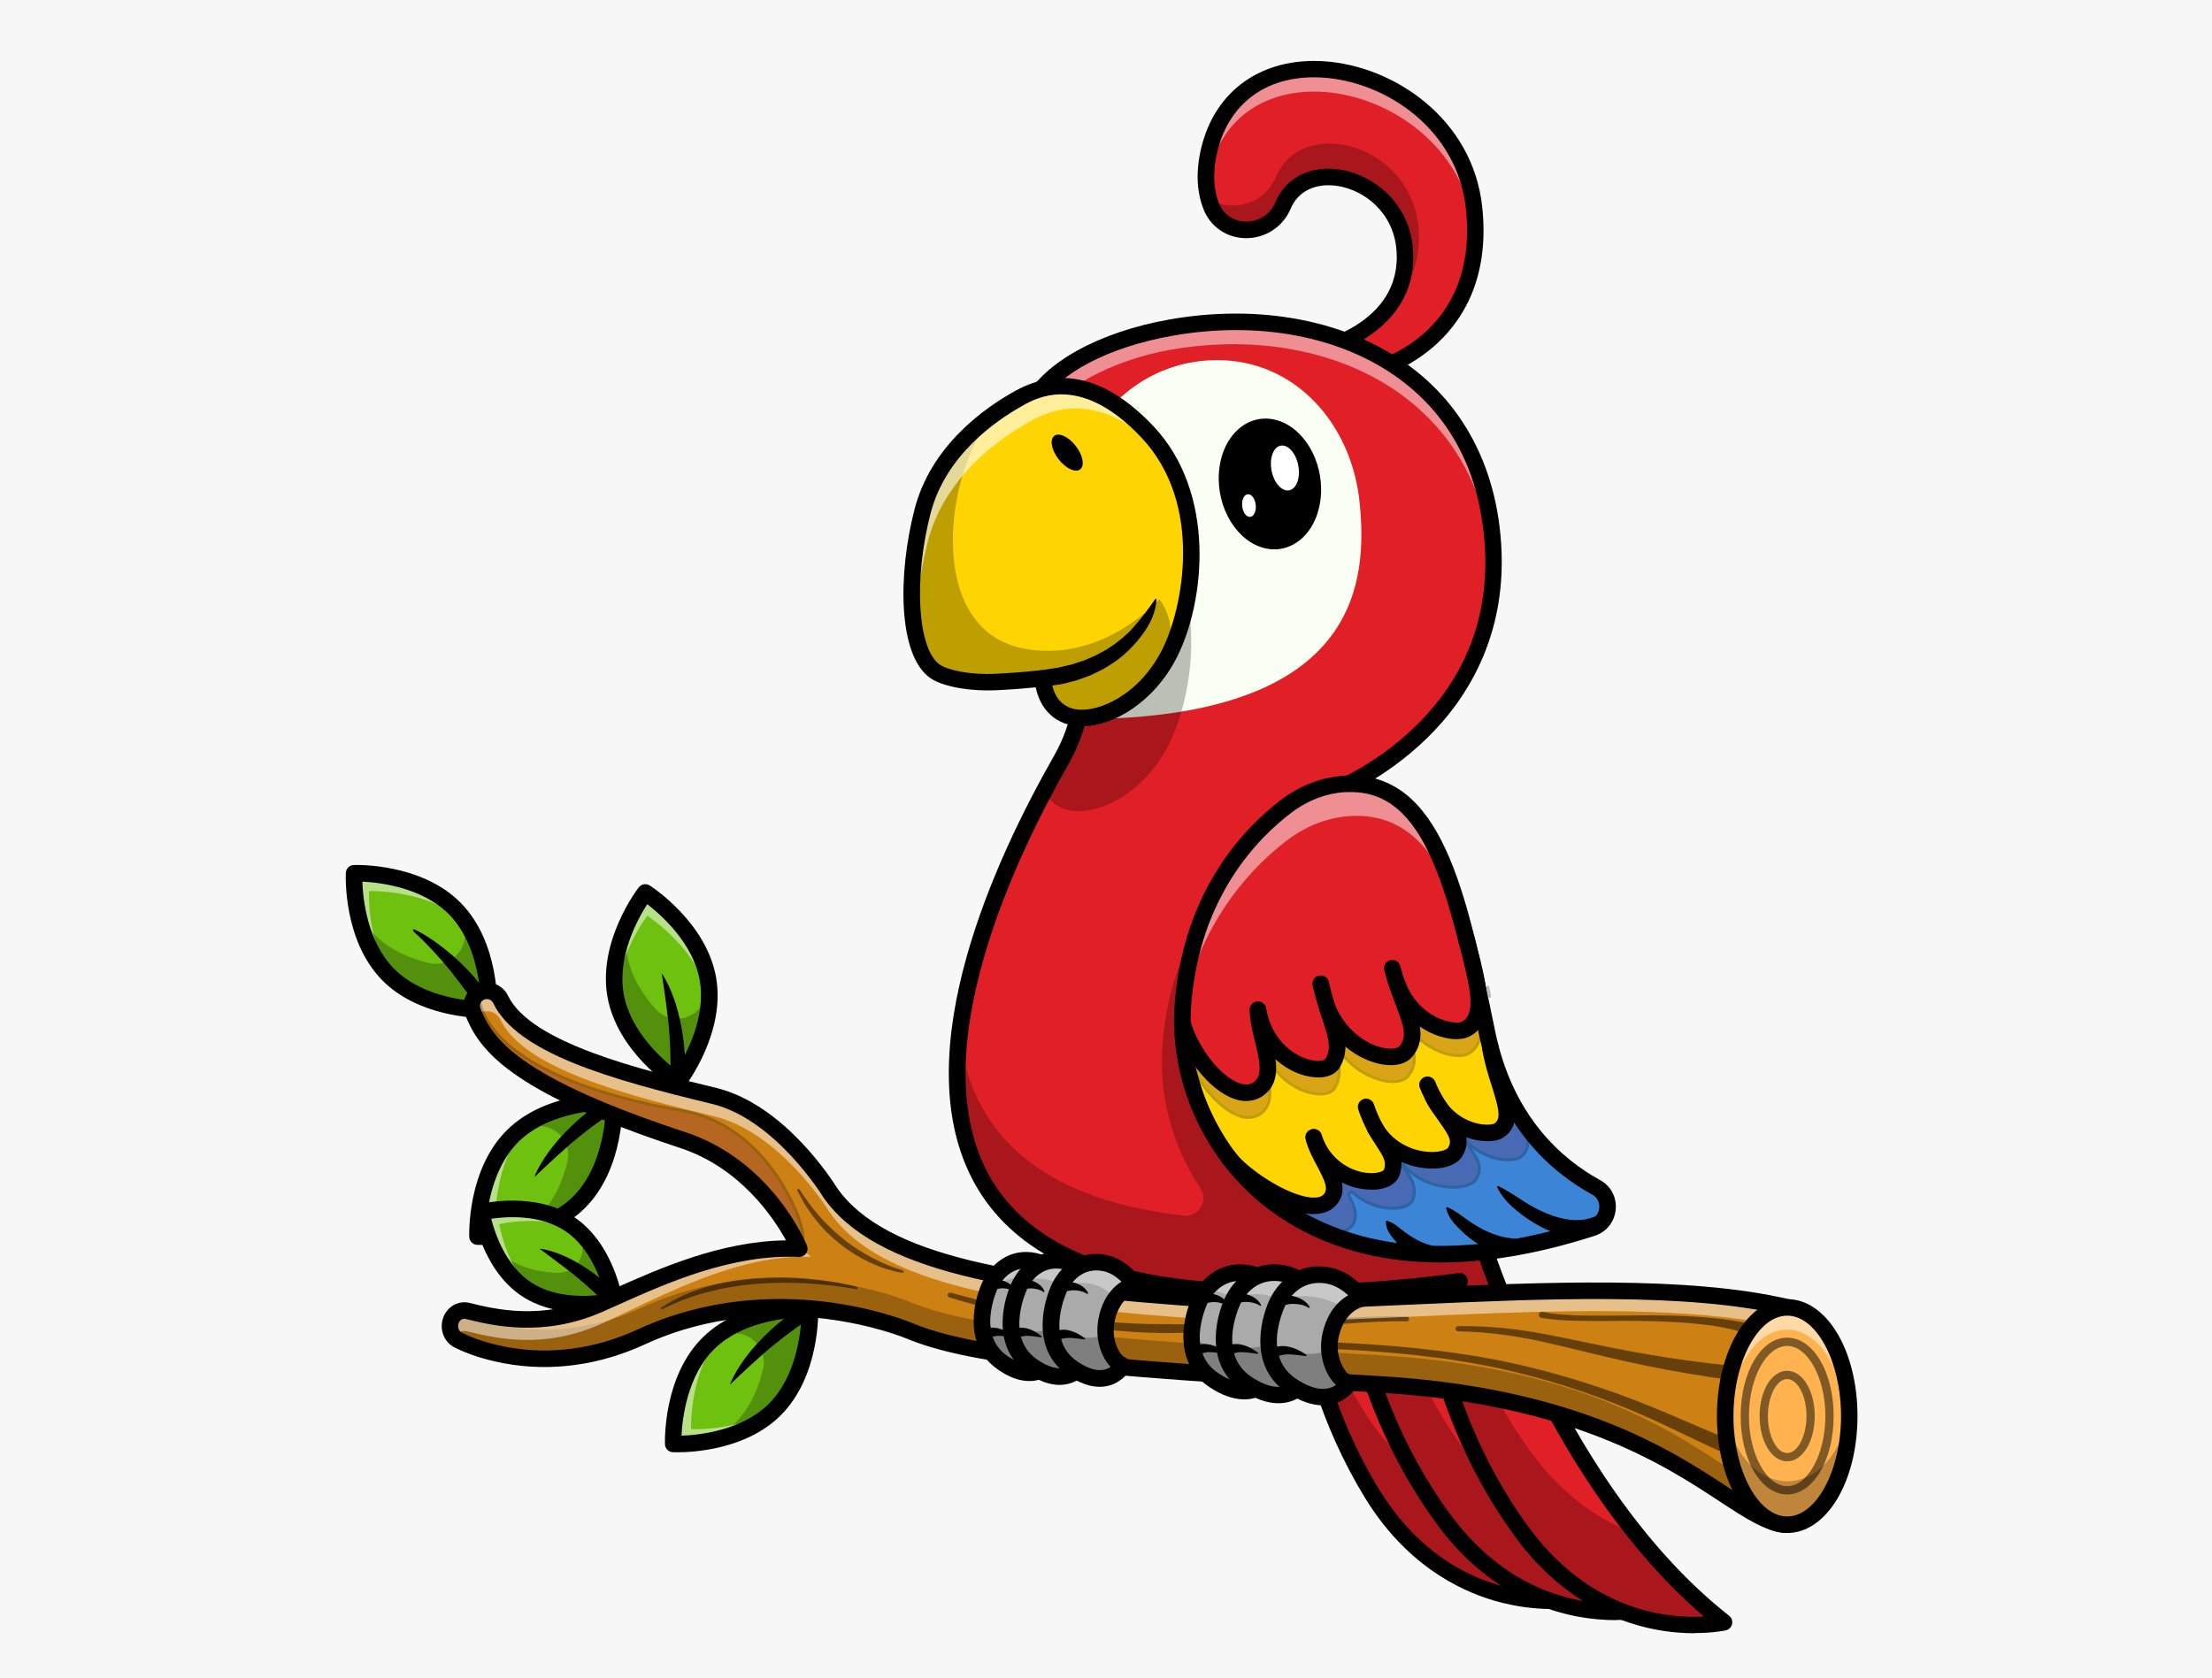 <?xml version="1.0" encoding="UTF-8"?>
<svg id="_圖層_2" data-name="圖層 2" xmlns="http://www.w3.org/2000/svg" viewBox="0 0 257 195">
  <defs>
    <style>
      .cls-1 {
        fill: #e11f27;
      }

      .cls-1, .cls-2, .cls-3, .cls-4, .cls-5, .cls-6, .cls-7, .cls-8, .cls-9, .cls-10, .cls-11, .cls-12 {
        stroke-width: 0px;
      }

      .cls-2 {
        fill: #000;
      }

      .cls-3 {
        fill: #6fc110;
      }

      .cls-13 {
        opacity: .5;
      }

      .cls-14 {
        opacity: .6;
      }

      .cls-4 {
        fill: #f7f7f7;
      }

      .cls-15 {
        opacity: .35;
      }

      .cls-5 {
        fill: #fed403;
      }

      .cls-6 {
        fill: #aaa;
      }

      .cls-7 {
        fill: #ce8113;
      }

      .cls-8 {
        fill: #f9fff3;
      }

      .cls-9 {
        fill: #fff;
      }

      .cls-10 {
        fill: #ffb24d;
      }

      .cls-11 {
        fill: #6b184e;
      }

      .cls-16 {
        opacity: .25;
      }

      .cls-12 {
        fill: #3c84d6;
      }
    </style>
  </defs>
  <g id="CON02">
    <g>
      <rect class="cls-4" width="257" height="195"/>
      <g>
        <g>
          <path class="cls-3" d="M45.1,113.25c4.33,4.38,11.71,4.11,11.71,4.11,0,0,.37-7.38-3.96-11.77-4.33-4.38-11.71-4.11-11.71-4.11,0,0-.37,7.38,3.96,11.77Z"/>
          <path class="cls-2" d="M44.98,113.37h0c-4.33-4.38-4.01-11.81-4.01-11.89,0-.08.07-.15.16-.16.07,0,7.51-.23,11.84,4.16,4.33,4.38,4.01,11.81,4.01,11.89,0,.08-.07.15-.16.16,0,0-.08,0-.22,0-1.27,0-7.71-.2-11.62-4.16ZM52.74,105.71c-3.88-3.94-10.37-4.07-11.44-4.06-.02,1.08.03,7.55,3.92,11.49,3.88,3.94,10.35,4.08,11.44,4.06.02-1.08-.03-7.55-3.92-11.49ZM45.1,113.25h0,0Z"/>
        </g>
        <g class="cls-16">
          <path class="cls-2" d="M45.1,113.25c4.33,4.38,11.71,4.11,11.71,4.11,0,0,.33-6.66-3.35-11.09.19.57.34,1.14.46,1.68.53,2.41-1.65,4.54-4.05,3.98-2.09-.49-4.5-1.44-6.33-3.29-.88-.89-1.55-1.92-2.06-2.97.44,2.4,1.43,5.37,3.61,7.58Z"/>
        </g>
        <g class="cls-13">
          <path class="cls-9" d="M45.1,113.25c.1.1.21.2.31.3-2.82-4.35-2.54-9.99-2.54-9.99,0,0,7.04-.26,11.4,3.8-.41-.62-.88-1.22-1.42-1.77-4.33-4.38-11.71-4.11-11.71-4.11,0,0-.37,7.38,3.96,11.77Z"/>
        </g>
        <path class="cls-2" d="M44.42,113.93h0c-4.57-4.63-4.25-12.17-4.24-12.49.02-.5.43-.89.92-.91.32-.01,7.86-.24,12.43,4.4,4.57,4.63,4.25,12.17,4.24,12.49-.02.5-.43.89-.92.91-.03,0-.15,0-.33,0-1.55,0-8.01-.26-12.1-4.4ZM45.78,112.58h0c3.1,3.14,8.03,3.71,10.07,3.81-.07-2.04-.58-6.97-3.68-10.12-3.1-3.14-8.03-3.71-10.07-3.81.07,2.04.57,6.96,3.68,10.12ZM45.1,113.25h0,0Z"/>
        <path class="cls-2" d="M48.01,108.22c.8.71,1.55,1.48,2.27,2.25.72.78,1.42,1.57,2.08,2.39.66.82,1.29,1.66,1.9,2.5.32.42.6.85.92,1.27.31.42.59.86.92,1.27l.03.03c.28.36.8.42,1.15.14.32-.25.4-.69.22-1.03-.52-.97-1.13-1.9-1.81-2.76-.67-.87-1.44-1.67-2.23-2.43-.79-.76-1.64-1.46-2.52-2.12-.88-.65-1.8-1.24-2.79-1.72-.06-.03-.13,0-.16.05-.02.05-.01.11.03.14h0Z"/>
        <g>
          <path class="cls-3" d="M71.52,115.65c1.06,6.07,7.28,10.05,7.28,10.05,0,0,4.51-5.86,3.45-11.92-1.06-6.07-7.28-10.05-7.28-10.05,0,0-4.51,5.86-3.45,11.92Z"/>
          <path class="cls-2" d="M78.71,125.84c-.06-.04-6.3-4.09-7.36-10.16-1.06-6.07,3.44-11.99,3.48-12.05.05-.07.15-.08.22-.04.06.04,6.3,4.09,7.36,10.16,1.06,6.07-3.44,11.99-3.48,12.05-.03.04-.08.06-.13.06-.03,0-.06,0-.09-.03ZM71.68,115.62c.95,5.45,6.19,9.25,7.08,9.86.63-.87,4.28-6.23,3.33-11.67-.95-5.45-6.19-9.25-7.08-9.86-.63.87-4.28,6.23-3.33,11.67Z"/>
        </g>
        <g class="cls-16">
          <path class="cls-2" d="M71.52,115.65c1.06,6.07,7.28,10.05,7.28,10.05,0,0,4.07-5.28,3.57-11.02-.17.58-.37,1.13-.58,1.64-.94,2.28-3.94,2.8-5.6.96-1.44-1.59-2.88-3.75-3.33-6.31-.22-1.23-.18-2.46,0-3.62-1,2.23-1.88,5.23-1.35,8.29Z"/>
        </g>
        <g class="cls-13">
          <path class="cls-9" d="M71.52,115.65c.02.14.05.29.08.43.16-5.18,3.61-9.65,3.61-9.65,0,0,5.93,3.79,7.2,9.62.02-.74-.02-1.5-.16-2.27-1.06-6.07-7.28-10.05-7.28-10.05,0,0-4.51,5.86-3.45,11.92Z"/>
        </g>
        <path class="cls-2" d="M78.28,126.51c-.27-.17-6.59-4.29-7.71-10.7-1.12-6.41,3.44-12.42,3.64-12.68.3-.39.86-.49,1.28-.22.27.17,6.59,4.29,7.71,10.7,1.12,6.41-3.44,12.42-3.64,12.68-.19.24-.47.37-.76.37-.18,0-.36-.05-.52-.15ZM72.46,115.49c.76,4.35,4.48,7.63,6.1,8.87,1.1-1.72,3.5-6.06,2.74-10.41-.76-4.35-4.49-7.63-6.1-8.87-1.1,1.71-3.5,6.04-2.74,10.41Z"/>
        <path class="cls-2" d="M76.88,113.13c.17,1.08.33,2.14.47,3.19.13,1.05.28,2.1.37,3.14.08,1.05.16,2.09.17,3.14.04,1.05,0,2.09,0,3.14v.02c0,.45.37.82.82.82.43,0,.78-.33.82-.75.09-1.1.1-2.2.03-3.3-.06-1.1-.21-2.19-.41-3.27-.21-1.08-.47-2.14-.84-3.18-.37-1.03-.81-2.04-1.43-2.96Z"/>
        <g>
          <path class="cls-3" d="M67.24,139.75c4.38-4.33,4.11-11.71,4.11-11.71,0,0-7.38-.37-11.77,3.96-4.38,4.33-4.11,11.71-4.11,11.71,0,0,7.38.37,11.77-3.96Z"/>
          <path class="cls-2" d="M55.47,143.88c-.08,0-.15-.07-.16-.16,0-.07-.23-7.51,4.16-11.84,4.38-4.33,11.81-4.01,11.89-4.01.08,0,.15.07.16.16,0,.07.23,7.51-4.16,11.84h0c-3.8,3.76-9.9,4.01-11.5,4.01-.24,0-.38,0-.39,0ZM67.13,139.64c3.94-3.88,4.07-10.36,4.06-11.44-1.08-.02-7.55.03-11.49,3.92-3.94,3.88-4.07,10.36-4.06,11.44,1.08.02,7.55-.03,11.49-3.92h0Z"/>
        </g>
        <g class="cls-16">
          <path class="cls-2" d="M67.24,139.76c4.38-4.33,4.11-11.71,4.11-11.71,0,0-6.66-.33-11.09,3.35.57-.19,1.14-.34,1.68-.46,2.41-.53,4.54,1.65,3.98,4.05-.49,2.09-1.44,4.5-3.29,6.33-.89.88-1.92,1.55-2.97,2.06,2.4-.44,5.37-1.43,7.58-3.61Z"/>
        </g>
        <g class="cls-13">
          <path class="cls-9" d="M67.24,139.76c.1-.1.2-.21.3-.31-4.35,2.82-9.99,2.54-9.99,2.54,0,0-.26-7.04,3.8-11.4-.62.41-1.22.88-1.77,1.42-4.38,4.33-4.11,11.71-4.11,11.71,0,0,7.38.37,11.77-3.96Z"/>
        </g>
        <path class="cls-2" d="M55.43,144.67c-.5-.02-.89-.43-.91-.92-.01-.32-.24-7.86,4.4-12.43,4.63-4.57,12.17-4.25,12.49-4.24.5.02.89.43.91.92.01.32.24,7.86-4.4,12.43h0c-3.99,3.94-10.13,4.25-11.96,4.25-.3,0-.48,0-.53-.01ZM66.57,139.07c3.14-3.1,3.71-8.03,3.81-10.07-2.04.07-6.97.58-10.12,3.68-3.14,3.1-3.71,8.03-3.81,10.07,2.04-.07,6.97-.58,10.12-3.68h0Z"/>
        <path class="cls-2" d="M62.11,136.78c.79-.76,1.57-1.49,2.35-2.2.79-.71,1.56-1.43,2.37-2.09.81-.67,1.63-1.32,2.48-1.93.84-.63,1.71-1.2,2.57-1.79h.02c.37-.27.46-.78.21-1.16-.25-.35-.72-.45-1.09-.24-.95.55-1.87,1.17-2.73,1.85-.87.68-1.68,1.42-2.45,2.2-.77.78-1.49,1.61-2.13,2.5-.63.89-1.22,1.83-1.62,2.86Z"/>
        <g>
          <path class="cls-3" d="M89.98,163.86c4.38-4.33,4.11-11.71,4.11-11.71,0,0-7.38-.37-11.77,3.96-4.38,4.33-4.11,11.71-4.11,11.71,0,0,7.38.37,11.77-3.96Z"/>
          <path class="cls-2" d="M78.2,167.98c-.08,0-.15-.07-.16-.16,0-.07-.23-7.51,4.16-11.84,4.38-4.33,11.81-4.01,11.89-4.01.08,0,.15.07.16.16,0,.07.23,7.51-4.16,11.84h0c-3.8,3.76-9.9,4.01-11.5,4.01-.24,0-.38,0-.39,0ZM89.86,163.74c3.94-3.88,4.07-10.36,4.06-11.44-1.07-.02-7.55.03-11.49,3.92-3.94,3.88-4.07,10.36-4.06,11.44,1.08.02,7.55-.03,11.49-3.92h0Z"/>
        </g>
        <g class="cls-16">
          <path class="cls-2" d="M89.98,163.86c4.38-4.33,4.11-11.71,4.11-11.71,0,0-6.66-.33-11.09,3.35.57-.19,1.14-.34,1.68-.46,2.41-.53,4.54,1.65,3.98,4.05-.49,2.09-1.44,4.5-3.29,6.33-.89.88-1.92,1.55-2.97,2.06,2.4-.44,5.37-1.43,7.58-3.61Z"/>
        </g>
        <g class="cls-13">
          <path class="cls-9" d="M89.98,163.86c.1-.1.2-.21.3-.31-4.35,2.82-9.99,2.54-9.99,2.54,0,0-.26-7.04,3.8-11.4-.62.41-1.22.88-1.77,1.42-4.38,4.33-4.11,11.71-4.11,11.71,0,0,7.38.37,11.77-3.96Z"/>
        </g>
        <path class="cls-2" d="M78.17,168.77c-.5-.02-.89-.43-.91-.92-.01-.32-.24-7.86,4.4-12.43,4.63-4.57,12.17-4.25,12.49-4.24.5.02.89.43.91.92.01.32.24,7.86-4.4,12.43h0c-3.99,3.94-10.13,4.25-11.96,4.25-.3,0-.48,0-.53-.01ZM89.3,163.17c3.14-3.1,3.71-8.03,3.81-10.07-2.04.07-6.96.57-10.12,3.68-3.14,3.1-3.71,8.03-3.81,10.07,2.04-.07,6.97-.58,10.12-3.68h0Z"/>
        <path class="cls-2" d="M84.84,160.88c.79-.76,1.57-1.49,2.35-2.2.79-.71,1.56-1.43,2.37-2.09.81-.67,1.63-1.32,2.48-1.93.84-.63,1.71-1.2,2.57-1.79h.02c.37-.27.46-.78.21-1.16-.25-.35-.72-.45-1.09-.24-.95.55-1.87,1.17-2.73,1.85-.87.68-1.68,1.42-2.45,2.2-.77.78-1.49,1.61-2.13,2.5-.63.89-1.22,1.83-1.62,2.86Z"/>
        <g>
          <path class="cls-3" d="M61.13,149.81c4.27,2.85,10.25,1.38,10.25,1.38,0,0-.94-6.09-5.22-8.94-4.27-2.85-10.25-1.38-10.25-1.38,0,0,.94,6.09,5.22,8.94Z"/>
          <path class="cls-2" d="M61.04,149.95h0c-4.28-2.86-5.28-8.99-5.29-9.05-.01-.08.04-.16.12-.18.06-.02,6.1-1.45,10.38,1.4,4.28,2.86,5.28,8.99,5.29,9.05.01.08-.04.16-.12.18-.03,0-1.57.38-3.65.38s-4.61-.36-6.74-1.78ZM66.08,142.39c-3.79-2.53-9.03-1.59-9.97-1.39.18.95,1.33,6.14,5.12,8.67,3.79,2.53,9.03,1.59,9.97,1.39-.18-.95-1.33-6.14-5.12-8.67ZM61.13,149.81h0,0Z"/>
        </g>
        <g class="cls-16">
          <path class="cls-2" d="M61.13,149.81c4.27,2.85,10.25,1.38,10.25,1.38,0,0-.85-5.49-4.6-8.49.25.44.47.87.66,1.29.84,1.88-.58,3.99-2.63,3.93-1.79-.05-3.92-.42-5.72-1.62-.87-.58-1.59-1.3-2.18-2.08.77,1.89,2.08,4.14,4.23,5.58Z"/>
        </g>
        <g class="cls-13">
          <path class="cls-9" d="M61.46,149.81c.1.07.2.13.31.19-3.04-3.07-3.76-7.73-3.76-7.73,0,0,5.7-1.4,9.95,1.18-.44-.44-.92-.85-1.46-1.21-4.27-2.85-10.25-1.38-10.25-1.38,0,0,.94,6.09,5.22,8.94Z"/>
        </g>
        <path class="cls-2" d="M60.6,150.61h0c-4.57-3.05-5.59-9.32-5.63-9.59-.08-.49.24-.96.72-1.08.26-.06,6.44-1.53,11.02,1.51,4.57,3.05,5.59,9.32,5.63,9.59.08.49-.24.96-.72,1.08-.13.03-1.72.41-3.85.41-2.16,0-4.87-.39-7.17-1.92ZM65.64,143.05c-2.92-1.95-6.82-1.67-8.57-1.41.44,1.72,1.68,5.42,4.6,7.37h0c2.92,1.95,6.82,1.67,8.58,1.41-.43-1.71-1.67-5.42-4.6-7.37ZM61.13,149.81h0,0Z"/>
        <path class="cls-2" d="M62.69,145.12l2.16,1.62c.7.54,1.41,1.05,2.08,1.61.67.56,1.34,1.12,1.97,1.71.65.58,1.26,1.19,1.89,1.78l.02.02c.33.31.85.29,1.16-.04.29-.31.29-.79.02-1.1-.61-.69-1.27-1.34-1.98-1.93-.7-.59-1.46-1.13-2.23-1.62-.78-.49-1.58-.93-2.43-1.29-.85-.35-1.72-.65-2.65-.76Z"/>
        <path class="cls-1" d="M156.72,135.32s5.77,32.5,25.13,50.63c0,0-13.74,1.89-22.47-12.45-10.37-17.01-8.78-35.39-8.78-35.39"/>
        <g class="cls-16">
          <path class="cls-2" d="M150.55,143.11c.25,6.63,1.78,18.82,8.82,30.38,8.74,14.34,22.47,12.46,22.47,12.46-3.42-3.2-6.41-6.84-9.02-10.68-4.54-1.31-10.19-4.42-14.57-11.62-4.32-7.09-6.56-14.41-7.71-20.55Z"/>
        </g>
        <path class="cls-2" d="M180.22,187c1.06,0,1.69-.08,1.75-.09.37-.05.67-.31.78-.66.11-.35.01-.74-.26-.99-18.89-17.69-24.78-49.78-24.84-50.1-.09-.52-.59-.87-1.11-.78-.52.09-.87.59-.78,1.11.01.08,1.5,8.33,5.35,18.68,3.37,9.06,9.25,21.55,18.45,30.91-4.07-.11-13.03-1.64-19.39-12.08-10.09-16.55-8.66-34.63-8.64-34.81.05-.53-.35-.99-.87-1.04-.53-.05-.99.35-1.04.87-.07.76-1.49,18.89,8.92,35.97,4.67,7.67,10.77,10.77,15.06,12.03,2.75.8,5.1.97,6.61.97Z"/>
        <path class="cls-1" d="M161.79,138.72s8.54,31.89,29.38,48.29c0,0-13.53,3.06-23.46-10.48-11.79-16.06-11.79-34.51-11.79-34.51"/>
        <g class="cls-16">
          <path class="cls-2" d="M155.93,142.03s0,18.45,11.79,34.51c9.94,13.54,23.46,10.48,23.46,10.48-3.39-2.67-6.46-5.75-9.22-9.04-3.79-1.46-7.97-4.19-11.65-9.21-7.61-10.37-10.31-21.74-11.27-28.49l-3.11,1.75Z"/>
        </g>
        <path class="cls-2" d="M187.77,188.27c2.16,0,3.53-.3,3.62-.32.36-.08.64-.36.72-.72.08-.36-.05-.74-.34-.97-20.34-16.01-28.96-47.47-29.05-47.78-.14-.51-.66-.82-1.18-.68-.51.14-.82.66-.68,1.18.02.08,2.21,8.17,6.94,18.16,4.13,8.74,11.07,20.67,21.04,29.21-4.06.24-13.12-.52-20.35-10.37-11.45-15.6-11.6-33.76-11.6-33.94,0-.53-.43-.96-.96-.96h0c-.53,0-.96.43-.96.96,0,.77.14,18.95,11.97,35.08,5.31,7.24,11.66,9.81,16.04,10.69,1.82.36,3.45.48,4.79.48Z"/>
        <path class="cls-1" d="M165.06,143.54s0,2.24.5,5.84c.05.36.11.74.17,1.13,1.07,6.83,3.86,17.64,11.12,27.53,9.94,13.54,23.46,10.48,23.46,10.48-13.66-10.75-22.04-28.16-26.19-38.88-2.18-5.63-3.19-9.41-3.19-9.41l-3.13,1.76-2.74,1.54Z"/>
        <g class="cls-16">
          <path class="cls-2" d="M165.06,143.54s0,2.24.5,5.84c.05.36.11.74.17,1.13,1.07,6.83,3.86,17.64,11.12,27.53,9.94,13.54,23.46,10.48,23.46,10.48-3.81-3-7.21-6.52-10.22-10.26-3.92-1.41-8.29-4.16-12.13-9.39-6.89-9.39-9.75-19.59-10.94-26.45l-1.96,1.11Z"/>
        </g>
        <path class="cls-2" d="M196.9,189.79c2.16,0,3.53-.3,3.62-.32.36-.08.64-.36.72-.72s-.05-.74-.34-.97c-20.34-16.01-28.96-47.47-29.05-47.78-.14-.51-.66-.82-1.18-.68-.51.14-.82.66-.68,1.18.02.08,2.21,8.17,6.94,18.16,4.13,8.74,11.07,20.67,21.04,29.21-4.06.24-13.12-.52-20.35-10.37-11.45-15.6-11.6-33.76-11.6-33.94,0-.53-.43-.96-.96-.96h0c-.53,0-.96.43-.96.96,0,.77.14,18.95,11.97,35.08,5.31,7.24,11.66,9.81,16.04,10.69,1.82.37,3.45.48,4.78.48Z"/>
        <g>
          <path class="cls-1" d="M152.15,40.99s11.83-2.21,11.06-11.97c-.67-8.42-11.54-11.29-14.14-5.12-1.57,3.72-6.89,3.81-8.35.04-.67-1.71-.86-3.87-.2-6.58,3.87-15.98,28.94-9.88,30.74,6.78,1.73,16.04-12.29,19.09-12.29,19.09l-6.81-2.25Z"/>
          <path class="cls-2" d="M158.91,43.4l-6.81-2.25c-.07-.02-.12-.09-.11-.17s.06-.14.13-.15c.12-.02,11.67-2.3,10.92-11.8-.38-4.86-4.13-7.65-7.46-8.18-2.92-.47-5.36.72-6.37,3.12-.76,1.81-2.52,2.95-4.48,2.93-1.9-.03-3.5-1.13-4.18-2.89-.75-1.92-.82-4.17-.21-6.68,1.54-6.34,6.55-9.85,13.42-9.41,7.76.51,16.58,6.36,17.64,16.21,1.73,16-12.27,19.24-12.42,19.27-.01,0-.02,0-.03,0-.02,0-.03,0-.05,0ZM140.67,17.41c-.59,2.45-.53,4.63.2,6.49.63,1.63,2.12,2.66,3.88,2.68,1.85.03,3.45-1.02,4.17-2.73,1.07-2.54,3.65-3.81,6.72-3.31,3.45.56,7.33,3.45,7.73,8.48.67,8.53-8.23,11.4-10.61,12.01l6.21,2.05c.41-.1,3.66-.94,6.69-3.5,2.96-2.5,6.31-7.2,5.43-15.41-1.04-9.67-9.71-15.42-17.34-15.92-.38-.03-.76-.04-1.13-.04-6.12,0-10.54,3.38-11.95,9.19Z"/>
        </g>
        <g class="cls-16">
          <path class="cls-2" d="M140.43,23.08c.08.3.18.6.29.87,1.47,3.76,6.79,3.68,8.35-.05,2.6-6.17,13.48-3.3,14.14,5.12.25,3.15-.82,5.51-2.38,7.27,2.45-2.14,4.35-5.26,3.99-9.72-.78-9.88-13.54-13.24-16.58-6-1.38,3.28-5.25,4.15-7.82,2.51Z"/>
        </g>
        <g class="cls-13">
          <path class="cls-9" d="M140.2,21.64c.07-.54.17-1.1.31-1.68,3.87-15.98,28.94-9.88,30.74,6.78.04.4.08.79.1,1.18.09-1.26.06-2.62-.1-4.09-1.8-16.66-26.87-22.76-30.74-6.78-.43,1.76-.49,3.28-.31,4.6Z"/>
        </g>
        <path class="cls-2" d="M158.96,44.2c.07,0,.14,0,.21-.02.15-.03,3.78-.85,7.21-3.74,3.18-2.68,6.77-7.69,5.83-16.4-1.11-10.28-10.3-16.39-18.38-16.92-7.18-.47-12.64,3.37-14.25,10.01-.65,2.68-.57,5.08.24,7.16.8,2.06,2.69,3.36,4.91,3.39,2.28.02,4.33-1.31,5.22-3.42.87-2.07,2.93-3.05,5.51-2.64,3.03.49,6.44,3.03,6.79,7.46.69,8.77-9.83,10.87-10.28,10.95-.52.1-.86.6-.77,1.12.1.52.6.86,1.12.77.13-.02,12.66-2.49,11.84-12.99-.43-5.46-4.66-8.6-8.4-9.21-3.46-.56-6.37.89-7.58,3.79-.71,1.68-2.23,2.26-3.42,2.24-1.45-.02-2.63-.83-3.15-2.17-.66-1.7-.72-3.72-.16-6.01,1.4-5.76,5.98-8.96,12.26-8.55,7.3.48,15.6,5.97,16.6,15.21,1.61,14.96-11,17.93-11.54,18.05-.52.11-.84.63-.73,1.14.1.45.5.75.94.75Z"/>
        <path class="cls-1" d="M137.46,149.63s8,1.17,21.05.36h0c2.21-.14,4.56-.33,7.05-.6,1.31-.14,2.65-.3,4.02-.48l-1.79-6.9-11.9-46.03-1.04-4.02s21.29-8.01,18.43-30.75c-2.44-19.31-20.48-26.09-37.22-23.12-7.53,1.33-13.91,4.56-16.08,8.7l1.54,7.8,4.02,20.38c.9,4.57.11,9.29-2.24,13.4-.62,1.09-1.3,2.31-1.99,3.63-9.26,17.52-22.93,53.15,16.15,57.64Z"/>
        <g class="cls-13">
          <path class="cls-9" d="M136.07,40.64c16.75-2.97,34.78,4.31,37.22,23.62.1.83.18,1.64.22,2.42.1-1.82.04-3.76-.22-5.81-2.44-19.31-20.48-26.09-37.22-23.12-7.53,1.33-13.91,4.56-16.08,8.7l.5,2.55c2.54-3.74,8.56-7.13,15.58-8.37Z"/>
        </g>
        <path class="cls-8" d="M124.81,58.43c0,9.16-5.01,25.44,4.14,25.08,29.02-1.15,29.92-16.14,29.02-25.08-.91-9.11-7.42-16.58-16.58-16.58-9.16,0-16.58,7.42-16.58,16.58Z"/>
        <path class="cls-2" d="M149.48,151.23c5.35,0,12.24-.31,20.23-1.38.53-.07.89-.55.82-1.08-.07-.53-.55-.89-1.08-.82-19.08,2.54-31.74.75-31.87.74-11.67-1.34-19.39-5.62-22.99-12.71-3.13-6.18-3.21-14.53-.24-24.81,2.52-8.71,6.7-16.95,9.77-22.33,2.45-4.3,3.28-9.29,2.34-14.06l-5.49-27.84c2.09-3.6,7.88-6.61,15.24-7.92,10.03-1.77,19.64.06,26.39,5.03,5.51,4.06,8.78,9.87,9.71,17.27,1.15,9.09-1.48,16.84-7.81,23.04-4.76,4.67-9.95,6.67-10.01,6.69-.5.19-.75.74-.56,1.24.19.5.74.75,1.24.56.22-.08,5.57-2.13,10.62-7.06,4.69-4.57,9.95-12.57,8.42-24.71-.99-7.83-4.61-14.25-10.48-18.57-7.17-5.28-17.33-7.24-27.87-5.38-8.12,1.44-14.55,4.97-16.76,9.2-.1.19-.13.42-.09.63l5.56,28.18c.85,4.32.1,8.84-2.13,12.74-6.8,11.92-17.09,34.13-9.57,48.96,3.9,7.7,12.13,12.33,24.45,13.74.06,0,4.53.64,12.13.64Z"/>
        <g class="cls-16">
          <path class="cls-2" d="M137.46,149.63s8,1.17,21.05.36c0,0,0,0,0,0,2.24.38,4.64.57,7.22.53,2.62-.04,5.42-.32,8.39-.86-2.18-5.63-3.19-9.41-3.19-9.41l-3.13,1.76-.31-1.2-11.59-44.83c-1.78-.23-3.82,0-6.17.78,0,0-13.23,6.6-14.68,24.63-.38,4.71.61,9.8,3.04,14.38.42.79.88,1.57,1.39,2.33.98,1.48-.26,3.42-2.02,3.17,0,0,0,0,0,0-17.78-2.04-24.64-10.53-25.97-20.83-1.52,13.78,3.54,26.62,25.97,29.2Z"/>
        </g>
        <path class="cls-1" d="M140.49,130.97c5.94,11.24,20.48,19.46,44.49,11.72,2.16-.7,2.43-3.63.44-4.72-4.26-2.33-9.62-6.89-12.08-15.57-.21-.75-.4-1.53-.57-2.34-3.86-18.81-6.94-32.65-20.64-28.11,0,0-13.23,6.6-14.68,24.64-.38,4.71.62,9.8,3.04,14.38Z"/>
        <g class="cls-13">
          <path class="cls-9" d="M137.38,117.18c2.3-10.7,8.56-16.81,12.25-19.59,2.06-1.55,4.51-2.55,7.08-2.74,6.73-.49,10.52,4.3,13.28,12.14-3.15-11.95-7.43-19.17-17.87-15.71,0,0-13.23,6.6-14.68,24.63-.03.42-.06.83-.07,1.25Z"/>
        </g>
        <path class="cls-12" d="M141.39,130.73c.35,1.43.91,2.95,1.78,4.35,0,0,0,0,0,0,2.57,3.24,6,6.01,10.33,7.91,0,0,0,0,0,0,7.65,3.36,18.09,4,31.46-.31,2.16-.7,2.43-3.63.44-4.72-2.65-1.45-5.71-3.75-8.25-7.37-1.55-2.21-2.9-4.91-3.83-8.2l-.91.24-1.23.32-5.15,1.34-4.24,1.1-4.19,1.09-2.78.72-5.26,1.37-3.61.94-4.58,1.19Z"/>
        <g class="cls-16">
          <path class="cls-2" d="M121.31,91.99c.52.96,1.44,1.91,3.08,2.2,3,.53,7.85-1.6,10.86-6.66.19-.32.38-.66.55-1.01,2.93-5.79,4.89-18.58-2.65-26.57-4.75-5.04-8.79-5.79-11.63-5.37l4.02,20.38c.9,4.57.11,9.29-2.24,13.4-.62,1.09-1.3,2.31-1.99,3.63Z"/>
        </g>
        <path class="cls-5" d="M108.65,78.02c1.17.81,3.99,1.39,7.19,1.23,2.91-.14,5.36-.43,5.36-.43,0,0,.02,3.91,3.63,4.55,2.91.51,7.61-1.55,10.53-6.46.19-.31.37-.64.54-.98,2.84-5.61,4.74-18.01-2.57-25.76-7.31-7.75-12.86-5.03-14.86-3.94-.76.42-2.3,1.29-4.01,2.65-2.76,2.19-6,5.66-7.26,10.55-2.04,7.92-1.66,16.41,1.47,18.58Z"/>
        <g class="cls-16">
          <path class="cls-2" d="M109.04,78.02c1.17.81,3.99,1.39,7.19,1.23,2.91-.14,5.36-.43,5.36-.43,0,0,.02,3.91,3.63,4.55,2.91.51,7.61-1.55,10.53-6.46.41-1.8.75-4.92-1.05-7.27,0,0-6.67,7.61-15.94,5.69-10.9-2.26-9.19-19.26-3.92-26.44-2.76,2.19-6,5.66-7.26,10.55-2.04,7.92-1.66,16.41,1.47,18.58Z"/>
        </g>
        <g class="cls-14">
          <path class="cls-9" d="M106.46,74.14c-.11-3.39.34-7.35,1.33-11.18,2.16-8.42,9.87-12.87,11.99-14.04,2.11-1.16,7.96-4.02,15.67,4.05-.6-.98-1.31-1.91-2.14-2.79-7.31-7.75-12.86-5.04-14.86-3.94-2,1.09-9.24,5.28-11.27,13.2-1.37,5.35-1.65,10.95-.72,14.7Z"/>
        </g>
        <path class="cls-2" d="M124.65,84.32c-2.83-.5-3.98-2.74-4.31-4.44-.98.1-2.62.24-4.46.33-3.21.16-6.34-.41-7.78-1.4-3.8-2.63-3.79-12.07-1.85-19.6,1.91-7.45,8.18-11.84,11.74-13.8,5.3-2.91,10.69-1.52,16.02,4.12,7.33,7.77,6,20.38,2.73,26.85-2.66,5.25-7.44,8.03-11.02,8.03-.37,0-.73-.03-1.07-.09ZM118.92,47.09c-3.29,1.81-9.07,5.85-10.81,12.6-1.99,7.73-1.49,15.76,1.08,17.55.93.64,3.49,1.22,6.59,1.06,2.84-.14,5.27-.42,5.29-.42.27-.03.54.05.75.23.2.18.32.44.33.71,0,.13.07,3.13,2.83,3.61,2.42.43,7.28-1.48,10.04-6.92,2.38-4.69,4.92-16.9-2.41-24.66-3.72-3.95-6.89-5.02-9.29-5.02-2.12,0-3.64.83-4.41,1.26Z"/>
        <path class="cls-2" d="M134.22,69.63c-.41.59-.82,1.15-1.23,1.69-.42.54-.84,1.07-1.29,1.57-.23.25-.44.5-.7.72l-.37.34-.18.17-.2.15c-.27.2-.52.42-.79.62l-.83.55c-.28.18-.58.32-.87.48l-.43.24-.46.2c-.31.13-.61.27-.91.39l-.95.31-.47.16-.49.11-.97.23c-.32.08-.66.1-.99.16l-1,.16h-.09c-.52.1-.88.59-.8,1.11.08.51.56.87,1.07.8.73-.1,1.46-.17,2.19-.31l1.08-.27.54-.14.53-.19,1.05-.38c.34-.15.67-.33,1.01-.49l.5-.25.48-.29c.31-.2.64-.39.94-.61,1.22-.86,2.27-1.94,3.15-3.13.88-1.18,1.54-2.56,1.63-4.05,0-.05-.03-.08-.08-.09-.03,0-.06.01-.07.03h0Z"/>
        <g>
          <path class="cls-7" d="M207.5,177.2c-6.67-.44-14.57-14.45-47.48-16.32-35.5-2.02-47.51-3.38-54.33-6.19,0,0-15.37-6.58-31.18.69-4.95,2.28-10.4,3.11-15.71,2.13-1.93-.36-3.85-.91-5.56-1.77-.75-.38-1.13-1.3-.89-2.15h0c.25-.91,1.12-1.45,1.98-1.24,3.3.81,8.75,2.07,15.24-.74,5.53-2.4,14.29-6.9,23.31-6.48,0,0-3.85-9.44-13.54-12.63-20.12-6.64-22.98-11.34-24.41-14.93-.33-.84.02-1.79.81-2.21h0c.89-.47,1.99-.11,2.42.8,2.76,5.72,14.87,8.81,24.78,11.2,7.84,1.89,13.49,11.21,13.49,11.21,5.81,8.35,21.63,10.96,44.85,12.47,16.05,1.04,48.11-3.42,66.36.91"/>
          <path class="cls-2" d="M207.5,177.37c.09,0,.16-.07.16-.15,0-.09-.06-.17-.15-.17-2.02-.13-4.17-1.55-7.16-3.51-6.56-4.31-17.54-11.52-40.32-12.82-35.33-2.01-47.51-3.39-54.28-6.18-.15-.07-15.62-6.53-31.31.7-5.07,2.34-10.47,3.07-15.62,2.12-2.12-.39-3.98-.98-5.51-1.75-.68-.34-1.03-1.19-.81-1.96.23-.82,1.01-1.31,1.78-1.12,3.04.75,8.69,2.13,15.34-.75.64-.28,1.32-.58,2.04-.9,5.59-2.5,13.25-5.93,21.2-5.56.06,0,.11-.02.14-.07.03-.05.04-.1.02-.16-.04-.1-3.99-9.54-13.64-12.73-19.55-6.45-22.8-11.04-24.31-14.84-.3-.76.01-1.62.74-2.01.39-.21.83-.25,1.25-.11.42.14.76.43.95.83,2.88,5.97,16.13,9.17,24.89,11.29,7.68,1.86,13.33,11.04,13.39,11.14,5.84,8.39,21.54,11.02,44.98,12.54,5.94.39,14.15.02,22.85-.38,15-.68,31.99-1.44,43.48,1.28.09.02.18-.03.2-.12.02-.09-.03-.18-.12-.2-11.53-2.74-28.55-1.97-43.57-1.29-8.69.39-16.9.76-22.81.38-23.35-1.52-38.97-4.12-44.73-12.4-.05-.09-5.77-9.39-13.59-11.28-8.7-2.1-21.86-5.28-24.67-11.11-.23-.48-.64-.84-1.14-1-.5-.16-1.04-.12-1.5.13-.87.46-1.25,1.5-.89,2.42,1.53,3.87,4.82,8.53,24.51,15.03,8.65,2.85,12.65,10.82,13.33,12.3-7.93-.29-15.52,3.11-21.09,5.6-.72.32-1.4.62-2.03.9-6.55,2.84-12.13,1.47-15.13.74-.94-.23-1.9.36-2.18,1.35-.26.93.16,1.93.98,2.34,1.56.79,3.45,1.39,5.6,1.78,5.21.96,10.68.22,15.81-2.15,15.56-7.16,30.89-.76,31.05-.69,6.82,2.81,19.01,4.2,54.39,6.21,22.7,1.29,33.63,8.47,40.16,12.76,3.03,1.99,5.21,3.42,7.32,3.56,0,0,0,0,.01,0Z"/>
        </g>
        <g class="cls-13">
          <path class="cls-2" d="M104.9,147.62c-1.24-.34-2.46-.85-3.6-1.46-1.14-.62-2.25-1.3-3.25-2.12-.26-.19-.5-.41-.75-.62-.24-.21-.5-.42-.72-.65l-.69-.68c-.23-.23-.43-.48-.65-.72-.88-.96-1.61-2.04-2.35-3.13h0c-.04-.07-.13-.09-.2-.04-.06.04-.08.12-.05.18.15.29.31.59.47.88.17.29.31.59.5.87.38.55.73,1.12,1.17,1.63.81,1.06,1.8,1.99,2.84,2.83,1.05.84,2.2,1.55,3.41,2.12.61.29,1.23.53,1.86.75.64.19,1.28.38,1.95.47.08.01.15-.04.16-.12,0-.07-.04-.14-.1-.16h0Z"/>
          <path class="cls-2" d="M99.55,149.54c-1.89-.48-3.82-.77-5.77-.94-.97-.08-1.95-.14-2.92-.15-.98,0-1.95.03-2.93.1-1.95.14-3.9.43-5.78.99-1.88.55-3.7,1.35-5.33,2.43-.05.03-.07.1-.03.16.03.05.09.06.14.04h0c.86-.43,1.74-.83,2.63-1.17.9-.33,1.81-.63,2.74-.86.93-.23,1.86-.45,2.81-.59.95-.16,1.9-.28,2.86-.35,1.91-.15,3.84-.15,5.77-.05,1.92.12,3.85.32,5.74.67h0c.07.01.14-.03.16-.11.01-.07-.03-.14-.1-.16Z"/>
          <path class="cls-2" d="M163.44,153.01c-2.25-.09-4.48.02-6.71.12l-6.67.35c-4.45.23-8.89.42-13.33.42l-3.32-.03c-1.11-.03-2.21-.07-3.32-.15-2.21-.15-4.41-.38-6.61-.7-4.39-.64-8.74-1.59-13.01-2.79-.16-.04-.32.05-.36.2-.04.15.05.32.2.36,4.28,1.28,8.63,2.33,13.05,3.05,2.21.36,4.43.64,6.66.83,1.12.1,2.24.16,3.36.21l1.68.05,1.68-.02c4.47-.07,8.93-.34,13.37-.65l6.67-.46c2.22-.14,4.44-.29,6.65-.24h0c.15,0,.28-.12.28-.27,0-.15-.11-.27-.26-.28Z"/>
          <path class="cls-2" d="M179.1,153.17c1.28.21,2.55.29,3.82.32,1.27.03,2.53.04,3.79.03,2.52-.02,5.04-.02,7.54.11,1.25.07,2.5.16,3.74.31,1.25.13,2.45.37,3.67.67,2.42.61,4.83,1.37,7.17,2.24h.01c.5.19,1.05-.06,1.24-.56.19-.5-.07-1.05-.56-1.24-.05-.02-.1-.03-.15-.04-2.51-.51-4.98-1.03-7.49-1.45-.63-.11-1.26-.19-1.89-.28-.64-.08-1.27-.13-1.91-.18-.63-.06-1.27-.08-1.9-.13-.63-.02-1.27-.06-1.9-.07-2.53-.07-5.06-.02-7.58,0-1.26,0-2.52.01-3.77-.04-1.25-.06-2.5-.14-3.7-.4h0c-.19-.04-.39.08-.43.28-.04.19.08.38.28.43,0,0,.01,0,.02,0Z"/>
          <path class="cls-2" d="M169.42,154.72c3.31.06,6.59.5,9.82,1.22,3.23.72,6.46,1.57,9.72,2.29,3.26.73,6.56,1.33,9.87,1.83,3.31.52,6.64.87,9.96,1.21.53.05,1-.33,1.05-.86s-.33-1-.86-1.05c0,0-.02,0-.03,0h-.02c-3.31-.23-6.61-.47-9.9-.87-3.29-.38-6.57-.87-9.83-1.49-3.26-.6-6.5-1.35-9.79-1.97-3.29-.62-6.65-.96-10-.91-.17,0-.3.14-.3.31,0,.16.14.29.3.3Z"/>
          <path class="cls-2" d="M143.05,157.28c1.29-.2,2.62-.31,3.94-.39,1.32-.09,2.64-.13,3.97-.15,1.32-.01,2.65,0,3.97.05l1.98.08,1.98.13c2.64.19,5.28.42,7.9.77,1.31.15,2.61.38,3.92.59.65.1,1.3.24,1.95.36.65.13,1.3.24,1.94.4,5.15,1.16,10.2,2.77,15.05,4.83,2.43,1.02,4.81,2.17,7.2,3.32,2.4,1.14,4.84,2.31,7.55,3.02.51.14,1.04-.17,1.17-.68.14-.51-.17-1.04-.68-1.17-.02,0-.03,0-.05-.01h-.02c-1.23-.26-2.46-.63-3.68-1.07-1.22-.46-2.43-.97-3.65-1.49-2.43-1.05-4.88-2.11-7.37-3.08-1.24-.49-2.5-.94-3.76-1.37l-1.9-.63-1.91-.59c-.64-.2-1.28-.36-1.92-.55l-.96-.27-.97-.24c-.65-.16-1.29-.33-1.94-.48l-1.96-.43c-.65-.15-1.31-.26-1.96-.38-.66-.11-1.31-.25-1.97-.34-1.32-.19-2.63-.4-3.96-.55-2.64-.34-5.29-.56-7.95-.74-2.65-.17-5.31-.28-7.97-.41-2.66-.14-5.31-.25-8.01-.44-.53-.04-.99.37-1.03.9-.04.53.37.99.9,1.03.07,0,.14,0,.21,0h.01Z"/>
        </g>
        <g class="cls-16">
          <path class="cls-2" d="M53.23,155.75c1.7.85,3.63,1.41,5.56,1.77,5.31.98,10.76.15,15.71-2.13,15.81-7.28,31.18-.69,31.18-.69,6.83,2.81,18.84,4.18,54.34,6.19,32.91,1.87,40.81,15.89,47.48,16.32l.14-25.27s-.01,0-.02,0l-.12,21.87c-6.67-.44-14.57-14.45-47.48-16.32-35.5-2.02-47.51-3.38-54.34-6.19,0,0-15.37-6.59-31.18.69-4.96,2.28-10.4,3.11-15.71,2.13-1.87-.35-3.74-.88-5.4-1.69-.49.19-.89.61-1.05,1.18-.24.85.14,1.77.89,2.15Z"/>
        </g>
        <g class="cls-13">
          <path class="cls-9" d="M96.43,140.93c5.81,8.35,21.63,10.96,44.86,12.46,16.04,1.04,48.09-3.42,66.34.91v-2.37c-18.23-4.33-50.29.13-66.34-.91-23.23-1.51-39.04-4.11-44.86-12.46,0,0-5.65-9.32-13.49-11.21-9.91-2.39-22.02-5.48-24.78-11.2-.31-.64-.94-1.01-1.6-1.01-.28,0-.56.07-.83.21-.79.42-1.14,1.38-.81,2.22.08.2.17.41.26.62.15-.18.33-.34.55-.46.27-.14.55-.21.83-.21.66,0,1.29.37,1.59,1,2.76,5.72,14.87,8.81,24.78,11.2,7.84,1.89,13.49,11.21,13.49,11.21Z"/>
        </g>
        <g class="cls-13">
          <path class="cls-9" d="M52.68,155.3c.31-.39.78-.62,1.26-.62.12,0,.25.01.37.05,3.3.81,8.75,2.07,15.24-.74,5.53-2.4,15.62-8.34,24.64-7.91,0,0-.83-1.17-2.59-.97-8.57.02-16.78,4.22-22.05,6.51-6.48,2.81-11.94,1.55-15.24.74-.12-.03-.25-.05-.37-.05-.73,0-1.39.51-1.61,1.28-.17.61-.03,1.25.34,1.71Z"/>
        </g>
        <g class="cls-16">
          <path class="cls-11" d="M92.87,141.73s-3.49-10.87-13.54-12.63c-15.69-2.76-23.03-7.84-23.81-13.6-.64.47-.9,1.32-.6,2.08,1.43,3.59,4.29,8.3,24.41,14.93,5.88,1.94,11.34,7.3,13.43,12.4.63-.02.77-1.1.1-3.17Z"/>
          <path class="cls-2" d="M92.61,144.96c-2.17-5.3-7.78-10.47-13.33-12.3-19.69-6.49-22.97-11.16-24.51-15.03-.32-.82-.06-1.75.65-2.27.05-.03.11-.04.16-.02.05.02.09.07.1.13.83,6.15,9.24,10.93,23.68,13.47,10.02,1.76,13.62,12.62,13.66,12.74.5,1.53.58,2.64.24,3.12-.12.17-.29.26-.5.27h0c-.07,0-.13-.04-.15-.1ZM55.08,117.51c1.51,3.8,4.76,8.39,24.31,14.84,5.6,1.85,11.24,7.03,13.48,12.37.05-.02.1-.06.13-.11.1-.14.38-.77-.29-2.83t0,0c-.03-.11-3.58-10.79-13.41-12.52-14.36-2.52-22.82-7.29-23.9-13.45-.42.45-.56,1.11-.33,1.7ZM92.87,141.73h0,0Z"/>
        </g>
        <path class="cls-2" d="M207.5,178.16c.5,0,.92-.39.96-.9.03-.53-.37-.99-.9-1.02-1.81-.12-3.89-1.49-6.77-3.38-6.63-4.35-17.72-11.64-40.72-12.95-35.23-2-47.35-3.38-54.02-6.12-.63-.27-15.93-6.66-31.95.71-4.92,2.27-10.16,2.98-15.14,2.06-2.05-.38-3.83-.94-5.3-1.68-.34-.17-.52-.63-.4-1.04.12-.41.47-.65.83-.56,3.13.77,8.95,2.2,15.85-.8.64-.28,1.32-.58,2.04-.91,5.52-2.47,13.08-5.85,20.84-5.49.33.01.64-.14.83-.4.19-.27.23-.61.11-.92-.16-.4-4.13-9.89-14.12-13.18-19.23-6.34-22.37-10.75-23.82-14.37-.15-.38,0-.82.37-1.01.19-.1.42-.12.63-.05.21.07.38.22.48.42,2.81,5.83,13.63,8.87,25.42,11.72,7.35,1.78,12.84,10.69,12.89,10.78.01.02.02.03.03.05,6.01,8.65,21.9,11.34,45.58,12.87,5.98.39,14.22.02,22.94-.38,14.94-.67,31.88-1.44,43.26,1.26.52.12,1.03-.2,1.16-.71.12-.52-.2-1.03-.71-1.16-11.64-2.76-28.72-1.99-43.79-1.31-8.67.39-16.85.76-22.73.38-23.09-1.5-38.52-4.04-44.11-12.03-.42-.68-6.07-9.69-14.07-11.62-8.56-2.07-21.49-5.19-24.14-10.69-.33-.68-.9-1.18-1.61-1.41-.71-.23-1.47-.17-2.13.19-1.23.65-1.76,2.12-1.25,3.42,1.6,4.03,4.99,8.89,25,15.49,6.98,2.3,10.83,8.09,12.28,10.73-7.62.09-14.79,3.3-20.11,5.68-.71.32-1.39.62-2.02.9-6.31,2.74-11.72,1.41-14.63.69-1.36-.34-2.74.5-3.13,1.91-.37,1.31.22,2.68,1.39,3.27,1.63.82,3.59,1.44,5.81,1.85,5.37.99,11,.23,16.29-2.21,15.22-7,30.25-.75,30.4-.68,7,2.88,18.75,4.23,54.66,6.27,22.49,1.28,33.31,8.39,39.77,12.63,3.13,2.05,5.39,3.54,7.7,3.69.02,0,.04,0,.06,0Z"/>
        <g>
          <ellipse class="cls-10" cx="207.64" cy="164.57" rx="7.21" ry="12.63"/>
          <path class="cls-2" d="M200.27,164.57c0-7.06,3.31-12.8,7.37-12.8s7.37,5.74,7.37,12.8c0,7.06-3.31,12.8-7.37,12.8-4.06,0-7.37-5.74-7.37-12.8ZM200.6,164.57c0,6.88,3.16,12.47,7.04,12.47,3.88,0,7.04-5.59,7.04-12.47,0-6.88-3.16-12.47-7.04-12.47-3.88,0-7.04,5.59-7.04,12.47Z"/>
        </g>
        <g class="cls-13">
          <path class="cls-9" d="M200.44,163.91c0,.55.02,1.09.06,1.62.45-6.21,3.48-11.01,7.14-11.01,3.67,0,6.69,4.8,7.15,11.01.04-.53.06-1.08.06-1.62,0-6.98-3.23-12.63-7.21-12.63s-7.2,5.66-7.2,12.63Z"/>
        </g>
        <g class="cls-16">
          <path class="cls-2" d="M200.44,164.57c0,6.98,3.23,12.64,7.2,12.64s7.21-5.66,7.21-12.64c0-.42-.01-.83-.03-1.24-.36,4.95-3.43,8.82-7.17,8.82-3.74,0-6.82-3.87-7.17-8.82-.02.41-.03.82-.03,1.24Z"/>
        </g>
        <g class="cls-16">
          <path class="cls-11" d="M200.44,162.37c0,.32.01.64.03.96.19-3.4,1.14-6.4,2.56-8.47-1.58,1.79-2.59,4.49-2.59,7.51Z"/>
          <path class="cls-2" d="M200.47,163.5h0c.09,0,.16-.07.16-.15.18-3.29,1.08-6.27,2.53-8.39.05-.07.03-.17-.03-.22-.07-.05-.17-.04-.22.02-1.67,1.89-2.63,4.67-2.63,7.62,0,.32.01.63.03.97,0,.09.08.15.16.15Z"/>
        </g>
        <g class="cls-13">
          <path class="cls-2" d="M202.24,164.57c0-5.11,2.37-9.11,5.4-9.11,3.03,0,5.4,4,5.4,9.11s-2.37,9.11-5.4,9.11c-3.03,0-5.4-4-5.4-9.11ZM203.2,164.57c0,4.42,2.03,8.15,4.44,8.15,2.41,0,4.44-3.73,4.44-8.15,0-4.42-2.03-8.15-4.44-8.15-2.41,0-4.44,3.73-4.44,8.15Z"/>
        </g>
        <g class="cls-13">
          <path class="cls-2" d="M204.44,164.57c0-2.95,1.41-5.26,3.2-5.26s3.2,2.31,3.2,5.26-1.41,5.26-3.2,5.26-3.2-2.31-3.2-5.26ZM205.4,164.57c0,2.33,1.03,4.3,2.24,4.3,1.22,0,2.25-1.97,2.25-4.3s-1.03-4.3-2.25-4.3-2.24,1.97-2.24,4.3Z"/>
        </g>
        <path class="cls-2" d="M199.48,164.57c0-7.62,3.59-13.59,8.16-13.59,4.58,0,8.17,5.97,8.17,13.59s-3.59,13.59-8.17,13.59c-4.58,0-8.16-5.97-8.16-13.59ZM201.4,164.57c0,6.33,2.86,11.67,6.25,11.67s6.25-5.35,6.25-11.67c0-6.33-2.86-11.67-6.25-11.67-3.39,0-6.25,5.35-6.25,11.67Z"/>
        <g>
          <path class="cls-6" d="M114.1,153.84c.06,1.63.65,3.33,2.34,4.51.62.44,1.19.73,1.71.92,2.87,1.05,4.09-1.26,4.09-1.26-.89.06-2.56-2.38-1.84-5.33.81-3.32,3.13-3.67,3.13-3.67,0,0-1.32-2.02-3.37-2.44-2.99-.62-4.55,1.67-5.03,2.57-.4.77-1.11,2.69-1.03,4.7Z"/>
          <path class="cls-2" d="M118.1,159.42c-.55-.2-1.14-.52-1.75-.94-1.52-1.06-2.33-2.62-2.41-4.64-.08-2.03.62-3.96,1.05-4.78.42-.79,2.02-3.32,5.21-2.66,2.09.44,3.42,2.43,3.48,2.52.03.05.04.11.01.16-.02.05-.07.09-.12.1-.09.01-2.23.38-3,3.54-.47,1.91.1,3.69.87,4.6.29.34.59.54.81.53.06,0,.12.02.15.07.03.05.04.11,0,.17-.01.02-.88,1.62-2.82,1.62-.44,0-.93-.08-1.48-.28ZM121.18,157.53c-.82-.98-1.43-2.87-.93-4.89.68-2.77,2.37-3.54,3.02-3.73-.39-.5-1.54-1.85-3.13-2.18-2.96-.61-4.46,1.75-4.85,2.49-.41.79-1.09,2.65-1.01,4.61h0c.08,1.91.84,3.38,2.27,4.38.58.41,1.14.71,1.67.9,2.23.81,3.4-.46,3.76-.98-.26-.08-.53-.29-.8-.6Z"/>
        </g>
        <g class="cls-16">
          <path class="cls-2" d="M114.1,153.84c.06,1.63.65,3.33,2.34,4.51.62.44,1.19.73,1.71.92,2.19.23,3.14-1.56,3.14-1.56-.72.05-1.94-1.48-2.08-3.61-1.75.79-3.66.38-5.11-.26Z"/>
        </g>
        <g class="cls-15">
          <path class="cls-9" d="M114.41,151.13c.5-.93,2.06-3.14,5.01-2.53,1.02.21,1.85.81,2.44,1.37.84-.82,1.68-.95,1.68-.95,0,0-1.32-2.02-3.37-2.44-2.99-.62-4.55,1.67-5.03,2.57-.21.4-.5,1.11-.72,1.98Z"/>
        </g>
        <path class="cls-2" d="M115.9,159.13c-4.26-2.97-2.61-8.54-1.61-10.44.99-1.89,3.11-3.68,6.07-3.07,2.41.5,3.92,2.76,3.98,2.86.18.27.22.62.08.92-.13.3-.4.51-.73.56-.07.01-1.73.35-2.36,2.95-.55,2.27.55,3.91.96,4.14.31.01.59.18.76.44.19.29.21.66.04.97-.08.15-.85,1.52-2.55,1.93-.31.08-.64.11-.97.11-1.14,0-2.38-.46-3.68-1.37ZM120.57,158.04c-.88-1.05-1.7-3.14-1.1-5.59.52-2.12,1.6-3.23,2.49-3.8-.49-.47-1.18-.98-2-1.15-2.35-.49-3.57,1.29-3.98,2.08-.03.05-2.63,5.43,1.01,7.97,1.18.82,2.24,1.16,3.07.96.26-.06.49-.17.67-.29-.06-.06-.12-.13-.17-.19Z"/>
        <g>
          <path class="cls-6" d="M117.48,154.22c.09,1.65.71,3.34,2.42,4.53.45.32.88.56,1.28.75,3.32,1.54,4.72-1.1,4.72-1.1-.93.06-2.65-2.46-1.91-5.51.84-3.43,3.24-3.79,3.24-3.79,0,0-1.37-2.08-3.49-2.52-3.09-.64-4.71,1.73-5.2,2.66-.43.82-1.18,2.86-1.06,4.98Z"/>
          <path class="cls-2" d="M121.1,159.64c-.42-.2-.86-.45-1.3-.76-1.54-1.07-2.37-2.64-2.49-4.66h0c-.12-2.15.62-4.2,1.08-5.07.43-.82,2.08-3.43,5.38-2.75,2.16.45,3.53,2.51,3.59,2.59.03.05.04.11.01.16-.02.05-.07.09-.12.1-.09.01-2.31.4-3.1,3.67-.48,1.98.1,3.81.89,4.76.3.36.61.56.84.55.06,0,.12.02.15.07.03.05.04.11,0,.17-.01.02-.91,1.67-2.91,1.67-.58,0-1.25-.14-2.02-.5ZM124.79,157.9c-.85-1.01-1.47-2.96-.96-5.05.7-2.87,2.46-3.66,3.12-3.86-.39-.52-1.59-1.92-3.25-2.26-3.07-.64-4.62,1.81-5.02,2.58-.41.78-1.16,2.82-1.04,4.9h0c.11,1.91.9,3.39,2.35,4.41.42.3.84.54,1.25.73,2.62,1.22,3.98-.25,4.38-.82-.27-.08-.55-.3-.83-.63ZM117.47,154.22h0,0Z"/>
        </g>
        <g class="cls-16">
          <path class="cls-2" d="M117.48,154.22c.09,1.65.71,3.34,2.42,4.53.45.32.88.56,1.28.75,2.19.23,3.13-1.56,3.13-1.56-.72.05-1.94-1.48-2.08-3.61-1.61.72-3.35.44-4.75-.11Z"/>
        </g>
        <g class="cls-15">
          <path class="cls-9" d="M118.59,149.09c.78-.42,1.78-.64,3.01-.39,1.58.33,2.74,1.57,3.23,2.18.99-1.27,2.16-1.45,2.16-1.45,0,0-1.37-2.08-3.49-2.52-2.65-.55-4.21,1.1-4.91,2.18Z"/>
        </g>
        <path class="cls-2" d="M119.34,159.53c-4.38-3.06-2.68-8.8-1.66-10.75,1.02-1.94,3.19-3.79,6.24-3.15,2.48.52,4.03,2.84,4.1,2.94.18.27.22.62.08.92-.13.3-.4.51-.73.56-.07.01-1.8.37-2.47,3.07-.57,2.35.6,4.09,1.01,4.32.31.01.6.17.77.44.19.29.21.66.04.97-.08.16-.87,1.55-2.62,1.98-.32.08-.65.12-.99.12-1.18,0-2.45-.47-3.78-1.41ZM124.18,158.41c-.9-1.08-1.74-3.23-1.13-5.75.54-2.21,1.67-3.35,2.6-3.93-.51-.49-1.24-1.04-2.11-1.22-2.45-.51-3.72,1.35-4.15,2.17-.03.06-2.73,5.64,1.06,8.28,1.24.87,2.32,1.2,3.2,1,.29-.07.54-.19.74-.33-.07-.07-.14-.15-.2-.23Z"/>
        <g>
          <path class="cls-6" d="M131.87,149.32s-2.4.36-3.24,3.79c-.75,3.05.98,5.57,1.91,5.51,0,0-1.75,3.31-6,.35-3.9-2.72-2.12-8.07-1.36-9.52.49-.93,2.11-3.3,5.2-2.66,2.12.44,3.49,2.53,3.49,2.53Z"/>
          <path class="cls-2" d="M124.45,159.1c-3.89-2.72-2.28-8.07-1.41-9.73.43-.82,2.08-3.43,5.38-2.75,2.16.45,3.54,2.51,3.59,2.6.03.05.04.11.01.16-.02.05-.07.09-.12.1-.09.01-2.31.4-3.1,3.67-.48,1.98.1,3.82.9,4.76.3.36.62.56.84.55.06,0,.12.02.15.07.03.05.04.11,0,.17-.03.05-.67,1.23-2.1,1.58-.26.06-.53.09-.8.09-1.01,0-2.13-.42-3.33-1.26ZM129.43,158.12c-.85-1.01-1.47-2.96-.96-5.05.7-2.87,2.46-3.66,3.12-3.85-.39-.52-1.59-1.92-3.25-2.26-3.07-.64-4.62,1.81-5.02,2.58-.84,1.59-2.39,6.72,1.3,9.3,1.45,1.01,2.75,1.39,3.86,1.12.95-.23,1.52-.88,1.76-1.21-.27-.08-.55-.3-.82-.62Z"/>
        </g>
        <g class="cls-16">
          <path class="cls-2" d="M122.11,154.06c.02,1.84.62,3.78,2.48,5.12,4.34,3.12,6.13-.37,6.13-.37-.74.05-1.98-1.56-2.12-3.8-2.37,1.09-5,0-6.49-.95Z"/>
        </g>
        <g class="cls-15">
          <path class="cls-9" d="M122.79,150.36c.87-.83,2.19-1.53,4.05-1.14,1.21.25,2.17,1.04,2.78,1.67,1.01-1.38,2.25-1.56,2.25-1.56,0,0-1.37-2.09-3.49-2.52-3.09-.64-4.71,1.73-5.2,2.66-.12.22-.25.53-.39.9Z"/>
        </g>
        <path class="cls-2" d="M123.99,159.75c-4.38-3.06-2.68-8.8-1.66-10.75,1.02-1.94,3.19-3.79,6.24-3.15,2.48.52,4.03,2.84,4.1,2.94.18.27.22.62.08.92-.13.3-.4.51-.73.56-.07.01-1.8.37-2.47,3.07-.59,2.43.65,4.17,1.04,4.34.34.15.59.44.69.8.09.37.01.76-.22,1.06-.39.5-1.48,1.63-3.29,1.63-1.03,0-2.29-.36-3.79-1.41ZM127.7,152.88c.54-2.21,1.67-3.35,2.6-3.93-.51-.49-1.24-1.04-2.11-1.22-2.45-.51-3.72,1.35-4.15,2.17-.03.06-2.73,5.64,1.06,8.28,1.98,1.38,3.22,1.17,3.94.67-1.1-1.12-1.96-3.42-1.33-5.97Z"/>
        <path class="cls-2" d="M117.96,150.06c-.1-.29-.3-.55-.54-.76-.24-.2-.53-.36-.85-.45-.32-.09-.67-.13-1.02-.06-.35.07-.7.25-.93.52-.18.21-.15.52.05.7.15.13.36.15.54.07l.06-.03c.18-.09.34-.17.54-.23.19-.05.4-.1.63-.1.23,0,.47.03.71.09.24.07.48.16.71.32h0s.08.02.1-.01c.01-.02.02-.04.01-.07Z"/>
        <path class="cls-2" d="M117.64,155.3c-.47-.41-.99-.76-1.68-.93-.34-.08-.74-.09-1.1.03-.37.12-.69.33-.91.59-.18.21-.15.52.06.7.16.14.39.15.56.05h.02c.23-.14.42-.26.62-.34.19-.08.41-.14.66-.15.51-.03,1.1.09,1.71.17h0s.08-.02.08-.06c0-.03,0-.05-.02-.07Z"/>
        <path class="cls-2" d="M121.35,150.06c-.11-.3-.33-.56-.58-.76-.26-.2-.56-.36-.88-.45-.33-.09-.68-.13-1.04-.06-.36.07-.71.24-.96.52-.18.2-.17.51.03.7.15.14.37.16.54.08l.05-.03c.19-.09.37-.17.57-.23.2-.06.43-.1.67-.1.24,0,.5.03.75.09.25.07.51.16.74.33h0s.08.02.1-.01c.01-.02.02-.05,0-.07Z"/>
        <path class="cls-2" d="M121.01,155.3c-.5-.41-1.05-.76-1.75-.93-.35-.08-.75-.1-1.13.02-.38.11-.71.33-.95.59-.18.2-.17.52.04.7.16.14.39.16.57.07h.02c.24-.14.44-.26.66-.35.21-.08.44-.14.71-.15.54-.03,1.15.09,1.78.17.04,0,.08-.02.08-.06,0-.03,0-.05-.03-.07Z"/>
        <path class="cls-2" d="M126.42,150.28c-.14-.31-.39-.57-.66-.77-.28-.2-.6-.35-.95-.44-.34-.09-.72-.13-1.09-.06-.37.06-.75.23-1.03.51-.19.19-.19.5,0,.7.15.15.37.18.55.1l.05-.02c.21-.1.42-.18.65-.24.23-.06.48-.1.75-.11.27,0,.54.02.82.09.28.07.55.16.8.33h0s.08.02.1-.02c.01-.02.02-.05,0-.07Z"/>
        <path class="cls-2" d="M126.05,155.53c-.56-.41-1.16-.76-1.91-.93-.37-.08-.79-.1-1.19.02-.4.11-.76.32-1.03.58-.19.19-.19.51,0,.7.16.15.39.18.57.09h.02c.27-.15.5-.27.74-.35.24-.09.5-.14.8-.15.59-.03,1.26.09,1.94.17.04,0,.08-.02.08-.06,0-.03,0-.05-.03-.07Z"/>
        <g>
          <path class="cls-6" d="M138.44,155.66c.07,1.72.72,3.5,2.62,4.75.7.46,1.33.77,1.91.97,3.21,1.1,4.57-1.32,4.57-1.32-1,.06-2.86-2.5-2.06-5.61.9-3.49,3.5-3.86,3.5-3.86,0,0-1.48-2.12-3.77-2.57-3.34-.65-5.08,1.76-5.61,2.71-.45.81-1.24,2.83-1.15,4.94Z"/>
          <path class="cls-2" d="M142.91,161.53c-.62-.21-1.27-.54-1.94-.99-1.7-1.12-2.6-2.76-2.69-4.88-.09-2.14.69-4.17,1.17-5.03.46-.83,2.25-3.48,5.79-2.79,2.33.46,3.81,2.55,3.87,2.64.03.05.04.11.02.16-.02.05-.07.09-.13.1-.1.02-2.5.4-3.36,3.74-.53,2.07.14,3.85.89,4.75.35.42.73.67,1,.65.06,0,.12.03.15.08.03.05.03.12,0,.17-.01.02-.98,1.69-3.13,1.69-.48,0-1.03-.09-1.64-.29ZM146.27,159.45c-.79-.96-1.52-2.86-.95-5.04.75-2.9,2.67-3.71,3.37-3.92-.42-.53-1.72-1.96-3.51-2.31-3.32-.65-5,1.85-5.44,2.63-.46.83-1.22,2.79-1.13,4.85h0c.08,2.01.94,3.56,2.54,4.62.65.43,1.28.75,1.87.95,2.51.86,3.82-.49,4.23-1.04-.31-.09-.66-.35-.98-.74Z"/>
        </g>
        <g class="cls-15">
          <path class="cls-9" d="M140.08,149.99c.42-.02.86.01,1.34.11,2.29.45,3.77,2.57,3.77,2.57l3.78-2.08s-1.48-2.12-3.77-2.57c-2.65-.52-4.29.9-5.12,1.98Z"/>
        </g>
        <path class="cls-2" d="M140.53,161.21c-4.7-3.1-2.81-9.1-1.77-10.96.53-.95,2.57-3.98,6.63-3.18,2.64.52,4.3,2.87,4.37,2.97.19.27.23.63.09.93-.13.31-.41.52-.74.57-.02,0-1.97.31-2.7,3.15-.63,2.44.7,4.22,1.13,4.41.33,0,.63.17.81.45.19.3.2.67.02.98-.09.16-.91,1.53-2.71,1.97-.36.09-.73.13-1.1.13-1.25,0-2.59-.47-4.02-1.41ZM145.65,159.95c-.91-1.1-1.75-3.27-1.11-5.75.58-2.26,1.8-3.41,2.79-3.99-.56-.51-1.36-1.07-2.32-1.26-2.72-.53-4.11,1.38-4.59,2.23-.03.06-2.94,5.73,1.15,8.42,1.38.91,2.59,1.26,3.58,1.03.32-.07.58-.2.8-.34-.11-.1-.21-.22-.32-.34Z"/>
        <g class="cls-16">
          <path class="cls-2" d="M138.44,155.66c.07,1.72.72,3.5,2.62,4.75.7.46,1.33.77,1.91.97,2.44.24,3.5-1.64,3.5-1.64-.81.05-2.16-1.56-2.32-3.8-1.96.83-4.08.4-5.7-.27Z"/>
        </g>
        <g class="cls-16">
          <g>
            <path class="cls-11" d="M173.08,115.79l-.23-1.07s.11.43.23,1.07Z"/>
            <path class="cls-2" d="M173.08,115.96s.02,0,.03,0c.09-.02.15-.1.13-.19-.11-.65-.22-1.07-.23-1.09-.02-.09-.11-.14-.2-.12-.09.02-.14.11-.12.19l.23,1.07c.02.08.08.13.16.13Z"/>
          </g>
          <g>
            <path class="cls-11" d="M141.39,130.73c.35,1.43.91,2.95,1.78,4.35,0,0,0,0,0,0,2.57,3.24,6,6.01,10.33,7.91,0,0,0,0,0,0,1.44.38,2.7.34,3.41-.43.98-1.05.45-2.39-.3-3.83.14-.09.28-.19.41-.29,2.65,2.52,6.64,2.38,7.12.89.54-1.67-.41-2.59-1.52-4.43h.03c2.74,3.67,7.93,3.56,8.83,2.12,1.09-1.75-.35-2.98-1.82-5.25,2.32,3.17,5.99,3.33,6.94,2.71,1.18-.78,1.06-2.13.57-3.88-1.55-2.21-2.9-4.91-3.83-8.2l-.91.24c-.22.12-.47.21-.76.26-.16.03-.32.05-.48.06-3.39.19-6.21-4.67-6.46-5.12.17.38,1.87,4.13,1.31,6.47-.18.73-.58,1.33-1.32,1.63-.9.37-1.92.08-2.92-.53-2.52-1.53-4.91-5.08-5.03-5.25.09.21,1.92,4.49.84,6.34-.3.51-.81.84-1.64.85-.39,0-.77-.04-1.14-.12-3.37-.76-5.85-4.82-5.85-4.82,0,0,1.4,4.04.59,6.2-.21.55-.56.98-1.12,1.19-.73.27-1.6.13-2.49-.24-2.41-1.02-4.94-3.78-5.16-4.74,0,0-.22,2.74.57,5.93Z"/>
            <path class="cls-2" d="M153.47,143.16h0s-.02,0-.03-.01h0c-4.15-1.83-7.65-4.5-10.38-7.94-.01-.01-.02-.03-.03-.04-.79-1.28-1.39-2.75-1.8-4.39-.79-3.18-.58-5.95-.58-5.98,0-.08.07-.14.15-.15.08,0,.15.05.17.13.21.91,2.68,3.62,5.06,4.62.93.39,1.73.47,2.37.24.48-.17.82-.54,1.03-1.09.78-2.07-.57-6.04-.59-6.08-.03-.08,0-.17.09-.2.08-.04.17,0,.21.06.02.04,2.49,4.01,5.74,4.75.36.08.73.12,1.1.12.72,0,1.21-.26,1.5-.77,1.05-1.8-.83-6.15-.85-6.19-.03-.08,0-.16.08-.2.07-.04.17-.01.22.06.42.62,2.65,3.78,4.97,5.19,1.07.65,2.01.83,2.77.51.63-.26,1.05-.77,1.23-1.52.53-2.18-.99-5.68-1.3-6.36-.04-.08,0-.17.08-.21.08-.04.17-.01.22.07.3.54,3.04,5.22,6.31,5.04.15,0,.3-.02.45-.05.26-.05.49-.13.71-.25.01,0,.02-.01.03-.01l.91-.24c.09-.02.18.03.2.11.86,3.03,2.14,5.77,3.8,8.15.01.02.02.03.02.05.52,1.84.6,3.24-.63,4.06-.82.54-3.46.55-5.71-1.23.93,1.33,1.48,2.38.65,3.72-.36.58-1.31.96-2.53,1.01-1.61.06-3.73-.43-5.44-1.91.66,1.06,1.07,1.92.66,3.19-.16.5-.66.87-1.39,1.06-1.55.39-4.05-.1-5.9-1.78-.06.04-.12.09-.18.13.7,1.36,1.25,2.77.21,3.88-.45.48-1.09.72-1.93.72-.48,0-1.03-.08-1.64-.24ZM157.15,138.34c1.77,1.68,4.21,2.17,5.69,1.8.62-.16,1.03-.46,1.16-.84.42-1.29-.11-2.12-.92-3.37-.18-.28-.38-.59-.58-.92-.03-.04-.02-.1,0-.15.02-.05.07-.09.12-.1.07-.02.14,0,.18.06,1.73,2.32,4.38,3.07,6.29,2.99,1.1-.05,1.97-.37,2.27-.85.82-1.32.1-2.33-.98-3.86-.27-.38-.55-.77-.84-1.22-.05-.07-.03-.17.04-.22.07-.05.17-.03.23.04,2.3,3.14,5.89,3.21,6.72,2.67,1.07-.71.99-1.93.51-3.67-1.65-2.36-2.93-5.08-3.79-8.07l-.73.19c-.24.12-.5.21-.78.27-.17.03-.33.05-.5.06-2.42.14-4.53-2.19-5.69-3.79.51,1.44,1.06,3.5.69,5.01-.21.86-.69,1.44-1.42,1.74-.87.35-1.9.17-3.06-.54-1.73-1.05-3.39-3.03-4.34-4.28.51,1.48,1.16,3.97.38,5.31-.35.61-.95.92-1.78.93-.39,0-.79-.04-1.18-.13-2.45-.55-4.42-2.78-5.35-4.03.37,1.35.86,3.77.28,5.3-.24.64-.65,1.08-1.22,1.28-.72.26-1.6.18-2.61-.25-2.08-.88-4.18-2.97-4.95-4.21-.01,1,.05,3.01.59,5.22h0c.4,1.61.99,3.06,1.76,4.31,2.71,3.4,6.15,6.04,10.25,7.85,1.06.28,2.47.44,3.24-.39.84-.9.52-2.02-.33-3.64-.04-.07-.01-.17.06-.21.14-.09.27-.19.4-.28.03-.02.06-.03.1-.03.04,0,.08.02.11.05ZM143.17,135.09h0,0Z"/>
          </g>
        </g>
        <g>
          <path class="cls-5" d="M171.4,113.39l-.23-1.07s.11.43.23,1.07Z"/>
          <path class="cls-5" d="M138.37,121.69c.3,1.31,4.9,5.98,7.64,4.98,2.75-1,.54-7.38.54-7.38,0,0,3.06,5,6.99,4.95,3.93-.05.79-7.2.79-7.2,0,0,4.71,7.1,7.95,5.78,3.24-1.32,0-8.13,0-8.13,0,0,3.2,5.84,6.95,5.1,2.81-.55,2.51-4.47,2.17-6.4l1.74,8.28c.71,4.54,3.29,8.2,1.01,9.7-.95.63-4.61.46-6.94-2.71,1.47,2.27,2.91,3.5,1.82,5.25-.9,1.44-6.09,1.55-8.83-2.13h-.03c1.11,1.85,2.07,2.77,1.52,4.44-.49,1.5-4.47,1.63-7.12-.89-.13.1-.27.19-.41.29.75,1.44,1.28,2.77.3,3.83-2.24,2.41-9.76-2.27-11.8-5.03h.06c-5.02-4.58-4.36-12.74-4.36-12.74Z"/>
        </g>
        <path class="cls-2" d="M152.65,141.09c1.33,0,2.11-.52,2.53-.97,1.58-1.7.49-3.74-.47-5.53-.47-.88-.96-1.78-1.14-2.61-.11-.52-.62-.85-1.14-.73-.52.11-.85.62-.73,1.14.24,1.09.79,2.12,1.32,3.11.95,1.78,1.34,2.69.76,3.32-.25.27-.69.39-1.31.36-2.88-.16-7.58-3.37-9.01-5.3-.32-.43-.92-.52-1.34-.2-.43.32-.52.92-.2,1.34,1.67,2.25,6.9,5.88,10.45,6.08.1,0,.2,0,.3,0Z"/>
        <path class="cls-2" d="M159.34,138.27c1.7,0,2.92-.65,3.28-1.74.59-1.8-.17-2.98-1.05-4.33-.6-.93-1.36-2.1-1.94-3.86-.17-.5-.71-.78-1.21-.61-.5.17-.78.71-.61,1.21.66,1.99,1.49,3.27,2.15,4.29.85,1.31,1.12,1.81.84,2.7-.04.12-.51.41-1.47.41-2.11-.01-4.82-1.41-5.78-4.46-.16-.51-.7-.79-1.2-.63-.51.16-.79.7-.63,1.2,1.26,3.99,4.72,5.79,7.6,5.81.01,0,.02,0,.03,0Z"/>
        <path class="cls-2" d="M166.37,135.81c1.65,0,2.94-.51,3.49-1.39,1.22-1.95.13-3.48-1.02-5.1-.7-.99-1.49-2.1-2.09-3.61-.2-.49-.75-.73-1.25-.54-.49.2-.73.75-.54,1.25.68,1.72,1.59,2.99,2.31,4.01,1.19,1.68,1.44,2.19.96,2.97-.08.14-.71.5-1.96.48-1.85-.03-4.31-.91-5.7-3.3-.27-.46-.85-.62-1.31-.35-.46.27-.61.85-.35,1.31,1.79,3.08,4.96,4.22,7.33,4.26.04,0,.09,0,.13,0Z"/>
        <path class="cls-2" d="M172.78,132.63c.77,0,1.45-.15,1.9-.45,2.11-1.39,1.32-3.88.48-6.52-.4-1.25-.84-2.66-1.07-4.14-.08-.52-.57-.88-1.1-.8-.52.08-.88.57-.8,1.1.25,1.62.72,3.11,1.14,4.42.82,2.6,1.1,3.8.29,4.33-.15.1-1,.27-2.21-.06-1-.28-2.86-1.09-4.06-3.45-.24-.47-.82-.66-1.29-.42-.47.24-.66.82-.42,1.29,1.56,3.05,4.03,4.1,5.36,4.45.61.16,1.22.24,1.78.24Z"/>
        <path class="cls-2" d="M173.94,137.94c.24.55.58,1.03.95,1.47.37.44.79.84,1.24,1.21.89.74,1.85,1.42,2.91,1.96.53.28,1.08.52,1.67.7.58.19,1.19.34,1.82.4.63.07,1.27.06,1.91-.04.64-.11,1.26-.31,1.85-.58.48-.23.68-.8.46-1.28-.22-.46-.76-.67-1.23-.48l-.04.02c-.44.18-.89.31-1.35.4-.47.08-.95.09-1.43.06-.97-.07-1.97-.34-2.94-.73-.97-.4-1.92-.91-2.83-1.5-.91-.6-1.82-1.2-2.87-1.72h0s-.09,0-.11.04c-.01.02-.01.05,0,.07Z"/>
        <path class="cls-2" d="M168.01,140.38c.2.88.7,1.57,1.28,2.17.58.6,1.21,1.17,1.9,1.66l.54.36c.18.12.38.21.57.32l.29.16.3.13c.2.08.4.18.61.25.83.3,1.74.46,2.65.45.53,0,.96-.43.96-.96,0-.5-.39-.91-.88-.95h-.07c-.68-.06-1.37-.15-2.05-.35-.68-.22-1.35-.49-2.01-.84-.65-.36-1.3-.76-1.91-1.22-.61-.46-1.24-.91-2.04-1.27h0s-.1,0-.12.04c0,.02,0,.04,0,.06Z"/>
        <path class="cls-2" d="M161.02,141.95c0,.68.27,1.21.61,1.66.34.46.71.91,1.14,1.32.22.2.43.4.68.58.23.19.5.35.76.51.54.3,1.15.53,1.81.63.52.08,1.01-.29,1.09-.81.07-.49-.24-.94-.71-1.06l-.06-.02c-.41-.11-.82-.25-1.25-.43-.42-.2-.84-.44-1.26-.71-.41-.28-.83-.58-1.23-.91-.4-.34-.82-.64-1.45-.84h0c-.05-.02-.11,0-.12.06,0,0,0,.02,0,.03Z"/>
        <path class="cls-2" d="M146.88,140.14c-7.13-5.64-11.11-14.7-10.39-23.63,1.06-13.18,8.22-20.44,12.4-23.59,2.23-1.68,4.8-2.64,7.43-2.78,11.18-.56,14.06,13.48,17.4,29.73,2.03,9.88,7.75,14.85,12.19,17.28,1.25.68,1.94,1.99,1.81,3.42-.14,1.44-1.07,2.6-2.44,3.05-6.88,2.22-12.81,3.1-17.89,3.1-9.66,0-16.25-3.21-20.5-6.57ZM156.41,92.05h0c-2.24.11-4.44.94-6.36,2.39-3.92,2.96-10.65,9.78-11.64,22.22-.67,8.3,3.04,16.72,9.67,21.97,3.99,3.16,10.18,6.16,19.32,6.16,4.88,0,10.61-.86,17.29-3.01.64-.21,1.06-.73,1.12-1.4.06-.66-.24-1.24-.82-1.55-4.8-2.62-10.97-7.97-13.15-18.57-3.59-17.49-6.41-28.21-14.9-28.21-.17,0-.35,0-.52.01Z"/>
        <g class="cls-16">
          <g>
            <path class="cls-11" d="M146.41,120.24c0,3.07,2.43,7.23.23,9.05-2.84,2.35-7.74-2.97-9.02-7.58l8.79-1.47Z"/>
            <path class="cls-2" d="M144.01,129.86c-2.56-.8-5.56-4.52-6.56-8.11-.01-.04,0-.09.02-.13.02-.04.07-.07.11-.07l8.79-1.47s.1,0,.13.04c.04.03.06.08.06.13,0,1.05.29,2.25.58,3.42.54,2.22,1.1,4.51-.41,5.76-.49.41-1.07.61-1.7.61-.33,0-.67-.06-1.03-.17ZM137.82,121.84c1.02,3.44,3.87,6.95,6.29,7.71.94.3,1.75.17,2.42-.38,1.36-1.12.84-3.22.3-5.43-.27-1.11-.55-2.26-.59-3.3l-8.43,1.41Z"/>
          </g>
          <g>
            <path class="cls-11" d="M154.48,120.06l7.53-4.66c1.21,4.81,3.51,7.33,1.56,9.69-1.29,1.56-6.9.25-9.09-5.03.88,2.74,1.7,4.55.58,6.41-1.04,1.73-7.51.31-8.65-6.23l7.29-3.03c.23,1.06.5,2,.78,2.85Z"/>
            <path class="cls-2" d="M152.49,127.22c-2.59-.48-5.52-2.82-6.24-6.95-.01-.08.03-.15.1-.18l7.29-3.03s.1-.02.14,0c.04.02.07.06.08.11.22,1.02.49,1.93.71,2.63l7.35-4.55s.1-.03.15-.01c.05.02.08.06.1.11.38,1.52.88,2.81,1.31,3.95.93,2.44,1.61,4.2.22,5.89-.47.57-1.42.79-2.62.62-1.79-.27-4.2-1.47-5.85-3.98.58,1.82.85,3.24-.03,4.72-.3.49-.96.76-1.81.76-.28,0-.58-.03-.9-.09ZM154.32,120.11c-.22-.69-.5-1.61-.74-2.67l-6.99,2.9c.73,3.9,3.51,6.1,5.96,6.56,1.12.21,2.05,0,2.37-.52.95-1.58.43-3.17-.3-5.37-.1-.29-.2-.59-.3-.91,0,0,0,0,0,0ZM154.68,120.12c1.41,3.25,4.24,5.04,6.45,5.37,1.06.16,1.93-.03,2.32-.5,1.27-1.54.65-3.14-.27-5.56-.42-1.09-.89-2.32-1.27-3.77l-7.22,4.47Z"/>
          </g>
          <g>
            <path class="cls-11" d="M170.61,111.98c1.21,4.81,2.61,9.19-.15,10.53-1.27.62-6.14-.34-7.94-5.43l8.09-5.1Z"/>
            <path class="cls-2" d="M167.15,122.33c-1.29-.53-3.62-1.9-4.79-5.19-.03-.07,0-.15.07-.19l8.09-5.1s.1-.03.15-.01c.05.02.09.06.1.11.1.38.19.76.29,1.14,1.14,4.45,2.13,8.29-.53,9.58-.23.11-.58.18-1.02.18-.64,0-1.46-.15-2.36-.51ZM162.72,117.15c1.14,3.08,3.34,4.38,4.56,4.88,1.36.56,2.59.59,3.11.34,2.41-1.17,1.46-4.9.35-9.21-.08-.3-.16-.61-.24-.92l-7.79,4.91Z"/>
          </g>
        </g>
        <g>
          <path class="cls-1" d="M146.17,117.36c0,3.07,2.43,7.23.23,9.05-2.84,2.35-7.74-2.97-9.02-7.58l8.79-1.47Z"/>
          <path class="cls-1" d="M154.24,117.18l7.53-4.66c1.21,4.81,3.51,7.33,1.56,9.69-1.29,1.56-6.9.25-9.09-5.03.88,2.74,1.7,4.55.58,6.41-1.04,1.73-7.51.31-8.65-6.23l7.29-3.03c.23,1.06.5,2,.78,2.85Z"/>
          <path class="cls-1" d="M170.37,109.1c1.21,4.81,2.61,9.19-.15,10.53-1.27.62-6.14-.34-7.94-5.43l8.09-5.1Z"/>
        </g>
        <path class="cls-2" d="M144.81,127.95c.81,0,1.55-.27,2.19-.8,1.9-1.57,1.25-4.22.68-6.56-.27-1.12-.56-2.28-.56-3.23,0-.53-.43-.96-.96-.96s-.96.43-.96.96c0,1.19.31,2.46.61,3.69.57,2.31.87,3.88-.04,4.63-.29.24-.77.52-1.67.24-2.2-.69-4.92-4.12-5.81-7.34-.14-.51-.67-.81-1.18-.67-.51.14-.81.67-.67,1.18.94,3.39,3.92,7.66,7.09,8.66.44.14.87.21,1.28.21Z"/>
        <path class="cls-2" d="M153.15,125.22c1.14,0,2.04-.4,2.49-1.14,1.22-2.03.56-4.01-.2-6.3-.35-1.06-.75-2.26-1.05-3.66-.11-.52-.62-.85-1.14-.74-.52.11-.85.62-.74,1.14.32,1.5.74,2.75,1.1,3.86.77,2.32,1.11,3.49.37,4.7-.06.1-.55.33-1.54.14-1.65-.31-4.62-1.92-5.34-6.04-.09-.52-.59-.87-1.11-.78-.52.09-.87.59-.78,1.11.79,4.51,4.03,7.07,6.88,7.6.37.07.72.1,1.05.1Z"/>
        <path class="cls-2" d="M161.59,123.79c1.08,0,1.96-.34,2.48-.96,1.68-2.04.86-4.19-.09-6.68-.43-1.12-.91-2.38-1.28-3.86-.13-.51-.65-.83-1.17-.7-.51.13-.83.65-.7,1.17.4,1.59.91,2.91,1.35,4.08.95,2.49,1.33,3.64.4,4.77-.13.16-.67.35-1.58.22-2.02-.3-4.62-1.97-5.88-5.01-.2-.49-.77-.72-1.25-.52-.49.2-.72.77-.52,1.25,1.66,3.99,5.01,5.82,7.37,6.17.3.05.59.07.87.07Z"/>
        <path class="cls-2" d="M169.27,120.76c.53,0,1-.09,1.37-.26,3.24-1.57,2.13-5.91.95-10.5-.1-.37-.19-.75-.29-1.13-.13-.51-.65-.83-1.17-.7-.51.13-.83.65-.7,1.17.1.38.19.77.29,1.14,1.18,4.61,1.78,7.46.07,8.29-.19.09-1.14.18-2.46-.36-1.11-.46-3.13-1.65-4.15-4.53-.18-.5-.73-.76-1.23-.58-.5.18-.76.73-.58,1.23,1.27,3.58,3.83,5.09,5.24,5.67.92.38,1.86.57,2.66.57Z"/>
        <ellipse class="cls-2" cx="123.99" cy="52.6" rx="1.26" ry="2.46" transform="translate(-6.23 86.99) rotate(-37.78)"/>
        <g>
          <path class="cls-6" d="M142.21,156.29c.1,1.74.79,3.52,2.7,4.77.51.33.98.59,1.42.78,3.71,1.62,5.27-1.15,5.27-1.15-1.03.06-2.96-2.59-2.13-5.8.93-3.61,3.61-3.99,3.61-3.99,0,0-1.53-2.19-3.89-2.66-3.45-.68-5.25,1.82-5.8,2.8-.48.86-1.32,3.01-1.18,5.24Z"/>
          <path class="cls-2" d="M146.26,162c-.47-.21-.96-.48-1.45-.8-1.71-1.13-2.65-2.78-2.77-4.9h0c-.13-2.26.73-4.48,1.2-5.33.48-.86,2.32-3.6,5.98-2.88,2.4.47,3.93,2.63,4,2.72.03.05.04.11.02.16-.02.05-.07.09-.13.1-.11.02-2.59.42-3.48,3.87-.55,2.14.15,3.98.92,4.91.36.44.76.69,1.04.68.06,0,.12.03.15.08.03.05.03.12,0,.17-.01.02-1.01,1.74-3.23,1.74-.64,0-1.39-.15-2.25-.52ZM150.29,160.06c-.82-.99-1.57-2.95-.98-5.21.78-3,2.77-3.84,3.49-4.05-.43-.54-1.78-2.03-3.64-2.4-3.44-.68-5.18,1.91-5.63,2.72-.46.83-1.29,2.96-1.16,5.15h0c.12,2.01,1,3.58,2.62,4.64.47.31.94.57,1.4.77,2.96,1.3,4.47-.28,4.92-.87-.33-.09-.69-.36-1.02-.76ZM142.2,156.29h0,0Z"/>
        </g>
        <g class="cls-15">
          <path class="cls-9" d="M143.33,151.16c.93-.59,2.18-.96,3.79-.65,1.59.31,2.8,1.4,3.42,2.09,1.13-1.49,2.54-1.69,2.54-1.69,0,0-1.53-2.19-3.89-2.66-3.45-.68-5.25,1.82-5.8,2.8-.02.03-.04.07-.06.11Z"/>
        </g>
        <path class="cls-2" d="M144.38,161.63c-4.84-3.19-2.89-9.37-1.82-11.28.54-.98,2.64-4.1,6.82-3.28,2.71.53,4.42,2.95,4.5,3.05.19.27.22.62.09.92-.13.3-.41.52-.73.58-.08.01-2.08.39-2.83,3.28-.67,2.58.75,4.42,1.2,4.6h0c.33,0,.64.17.81.45.19.3.2.67.02.98-.04.06-.9,1.56-2.79,2.02-.37.09-.74.13-1.13.13-1.28,0-2.67-.49-4.14-1.46ZM149.68,160.34c-.94-1.14-1.8-3.37-1.14-5.91.61-2.35,1.88-3.54,2.91-4.13-.58-.53-1.43-1.14-2.44-1.34-2.83-.56-4.28,1.44-4.78,2.33-.03.06-3.05,5.95,1.2,8.75,1.44.95,2.69,1.31,3.73,1.07.35-.08.64-.22.87-.38-.12-.11-.24-.24-.35-.38Z"/>
        <g>
          <path class="cls-6" d="M158.27,150.91s-2.68.38-3.61,3.99c-.83,3.21,1.09,5.86,2.13,5.8,0,0-1.96,3.49-6.69.37-4.35-2.87-2.36-8.49-1.51-10.01.55-.98,2.35-3.48,5.8-2.8,2.36.46,3.89,2.66,3.89,2.66Z"/>
          <path class="cls-2" d="M150,161.2c-4.34-2.86-2.54-8.48-1.57-10.23.48-.86,2.32-3.6,5.97-2.88,2.4.47,3.93,2.63,4,2.73.03.05.04.11.02.16-.02.05-.07.09-.13.1-.11.02-2.59.42-3.48,3.87-.55,2.14.15,3.98.92,4.92.36.44.76.7,1.04.68.06,0,.12.03.15.08.03.05.03.12,0,.17-.03.05-.72,1.26-2.28,1.64-.3.07-.62.11-.94.11-1.12,0-2.36-.44-3.7-1.32ZM155.48,160.06c-.82-.99-1.57-2.95-.98-5.21.78-3,2.77-3.84,3.49-4.05-.43-.54-1.78-2.03-3.64-2.4-3.44-.68-5.17,1.91-5.62,2.72-.93,1.68-2.67,7.08,1.46,9.8,1.64,1.08,3.12,1.47,4.38,1.17,1.04-.25,1.67-.93,1.93-1.27-.33-.09-.68-.36-1.02-.76Z"/>
        </g>
        <g class="cls-15">
          <path class="cls-9" d="M148.37,151.46c2.78-1.69,6.17-.43,7.89.54,1-.95,2.01-1.1,2.01-1.1,0,0-1.53-2.2-3.89-2.66-3.45-.68-5.25,1.82-5.8,2.8-.06.12-.13.25-.21.42Z"/>
        </g>
        <g class="cls-16">
          <path class="cls-2" d="M142.21,156.06c.1,1.74.79,3.52,2.7,4.77.51.33.98.59,1.42.78,2.44.24,3.49-1.64,3.49-1.64-.81.05-2.16-1.56-2.32-3.8-1.8.76-3.74.46-5.3-.11Z"/>
        </g>
        <g class="cls-16">
          <path class="cls-2" d="M147.38,155.94c.03,1.84.68,3.78,2.71,5.12,4.73,3.12,6.69-.37,6.69-.37-.81.05-2.16-1.56-2.32-3.8-2.58,1.09-5.46,0-7.08-.95Z"/>
        </g>
        <path class="cls-2" d="M149.56,161.87c-4.84-3.19-2.89-9.37-1.82-11.28.54-.98,2.64-4.1,6.82-3.28,2.71.53,4.42,2.95,4.5,3.05.19.27.22.62.09.92-.13.3-.41.52-.73.58-.08.01-2.08.39-2.83,3.28-.63,2.44.65,4.38,1.21,4.6.36.14.63.45.72.83.1.38,0,.78-.25,1.08-.42.51-1.6,1.67-3.57,1.67-1.12,0-2.5-.37-4.14-1.45ZM153.73,154.66c.61-2.35,1.88-3.54,2.91-4.13-.58-.53-1.43-1.14-2.44-1.34-2.83-.55-4.28,1.44-4.78,2.33-.03.06-3.05,5.95,1.2,8.75,2.32,1.53,3.77,1.26,4.6.69-1.23-1.15-2.2-3.59-1.5-6.29Z"/>
        <path class="cls-2" d="M142.74,151.69c-.12-.31-.36-.58-.63-.79-.28-.21-.59-.37-.94-.46-.34-.09-.72-.13-1.1-.06-.37.07-.75.25-1.02.53-.19.2-.17.51.02.7.15.14.37.17.55.08l.05-.02c.21-.1.4-.19.63-.25.22-.06.47-.1.73-.1.26,0,.53.03.8.11.27.07.54.18.79.36h0s.08.02.1-.01c.01-.02.02-.05,0-.07Z"/>
        <path class="cls-2" d="M142.38,157.21c-.54-.42-1.13-.79-1.87-.95-.37-.08-.79-.1-1.19.03-.4.12-.75.34-1,.61-.19.2-.17.51.03.7.16.15.39.17.58.07h.02c.26-.15.48-.28.71-.37.23-.09.48-.15.77-.16.58-.02,1.23.11,1.9.2.04,0,.08-.02.08-.06,0-.03,0-.05-.03-.07Z"/>
        <path class="cls-2" d="M146.52,151.69c-.14-.32-.39-.59-.67-.8-.29-.21-.62-.36-.97-.46-.35-.09-.74-.13-1.12-.06-.38.07-.77.24-1.05.53-.19.19-.19.51,0,.7.15.15.37.18.56.09l.04-.02c.22-.1.43-.2.67-.26.24-.06.5-.11.77-.11.27,0,.56.03.84.1.28.07.56.18.82.36h0s.08.02.1-.01c.01-.02.02-.05,0-.07Z"/>
        <path class="cls-2" d="M146.15,157.21c-.57-.42-1.19-.79-1.95-.95-.38-.08-.81-.1-1.22.02-.41.11-.78.33-1.05.61-.19.2-.19.51,0,.7.16.15.39.18.58.08h.02c.27-.15.51-.29.76-.37.25-.09.52-.15.82-.16.61-.02,1.29.11,1.99.2.04,0,.08-.02.08-.06,0-.03,0-.05-.03-.07Z"/>
        <path class="cls-2" d="M152.18,151.92c-.17-.33-.45-.6-.77-.81-.32-.2-.67-.36-1.04-.45-.37-.09-.78-.13-1.18-.06-.4.07-.81.23-1.12.52-.2.18-.21.5-.03.7.15.16.38.2.56.11l.04-.02c.24-.11.48-.21.75-.27.27-.06.56-.11.86-.11.3,0,.61.03.92.1.31.07.61.18.89.36h0s.08.02.1-.02c.01-.02.02-.05,0-.07Z"/>
        <path class="cls-2" d="M151.78,157.45c-.63-.43-1.32-.79-2.13-.95-.4-.08-.85-.1-1.29.02-.43.11-.83.32-1.14.61-.2.19-.21.5-.03.7.15.16.39.2.58.11h.01c.3-.16.57-.29.85-.38.28-.09.59-.15.92-.16.67-.02,1.41.11,2.16.2.04,0,.08-.02.08-.06,0-.03,0-.05-.03-.07Z"/>
        <g>
          <path class="cls-2" d="M153.47,57.55c-.28,4.14-3.17,6.9-6.44,6.18s-5.7-4.66-5.41-8.79c.28-4.14,3.17-6.9,6.44-6.18,3.27.72,5.7,4.66,5.41,8.79Z"/>
          <ellipse class="cls-9" cx="149.29" cy="54.38" rx="1.58" ry="2.64" transform="translate(-7.54 28.89) rotate(-10.78)"/>
          <path class="cls-9" d="M145.9,58.71c.07.72-.22,1.33-.66,1.36-.44.03-.85-.54-.92-1.27s.22-1.33.66-1.36c.44-.03.85.54.92,1.27Z"/>
        </g>
      </g>
    </g>
  </g>
</svg>
